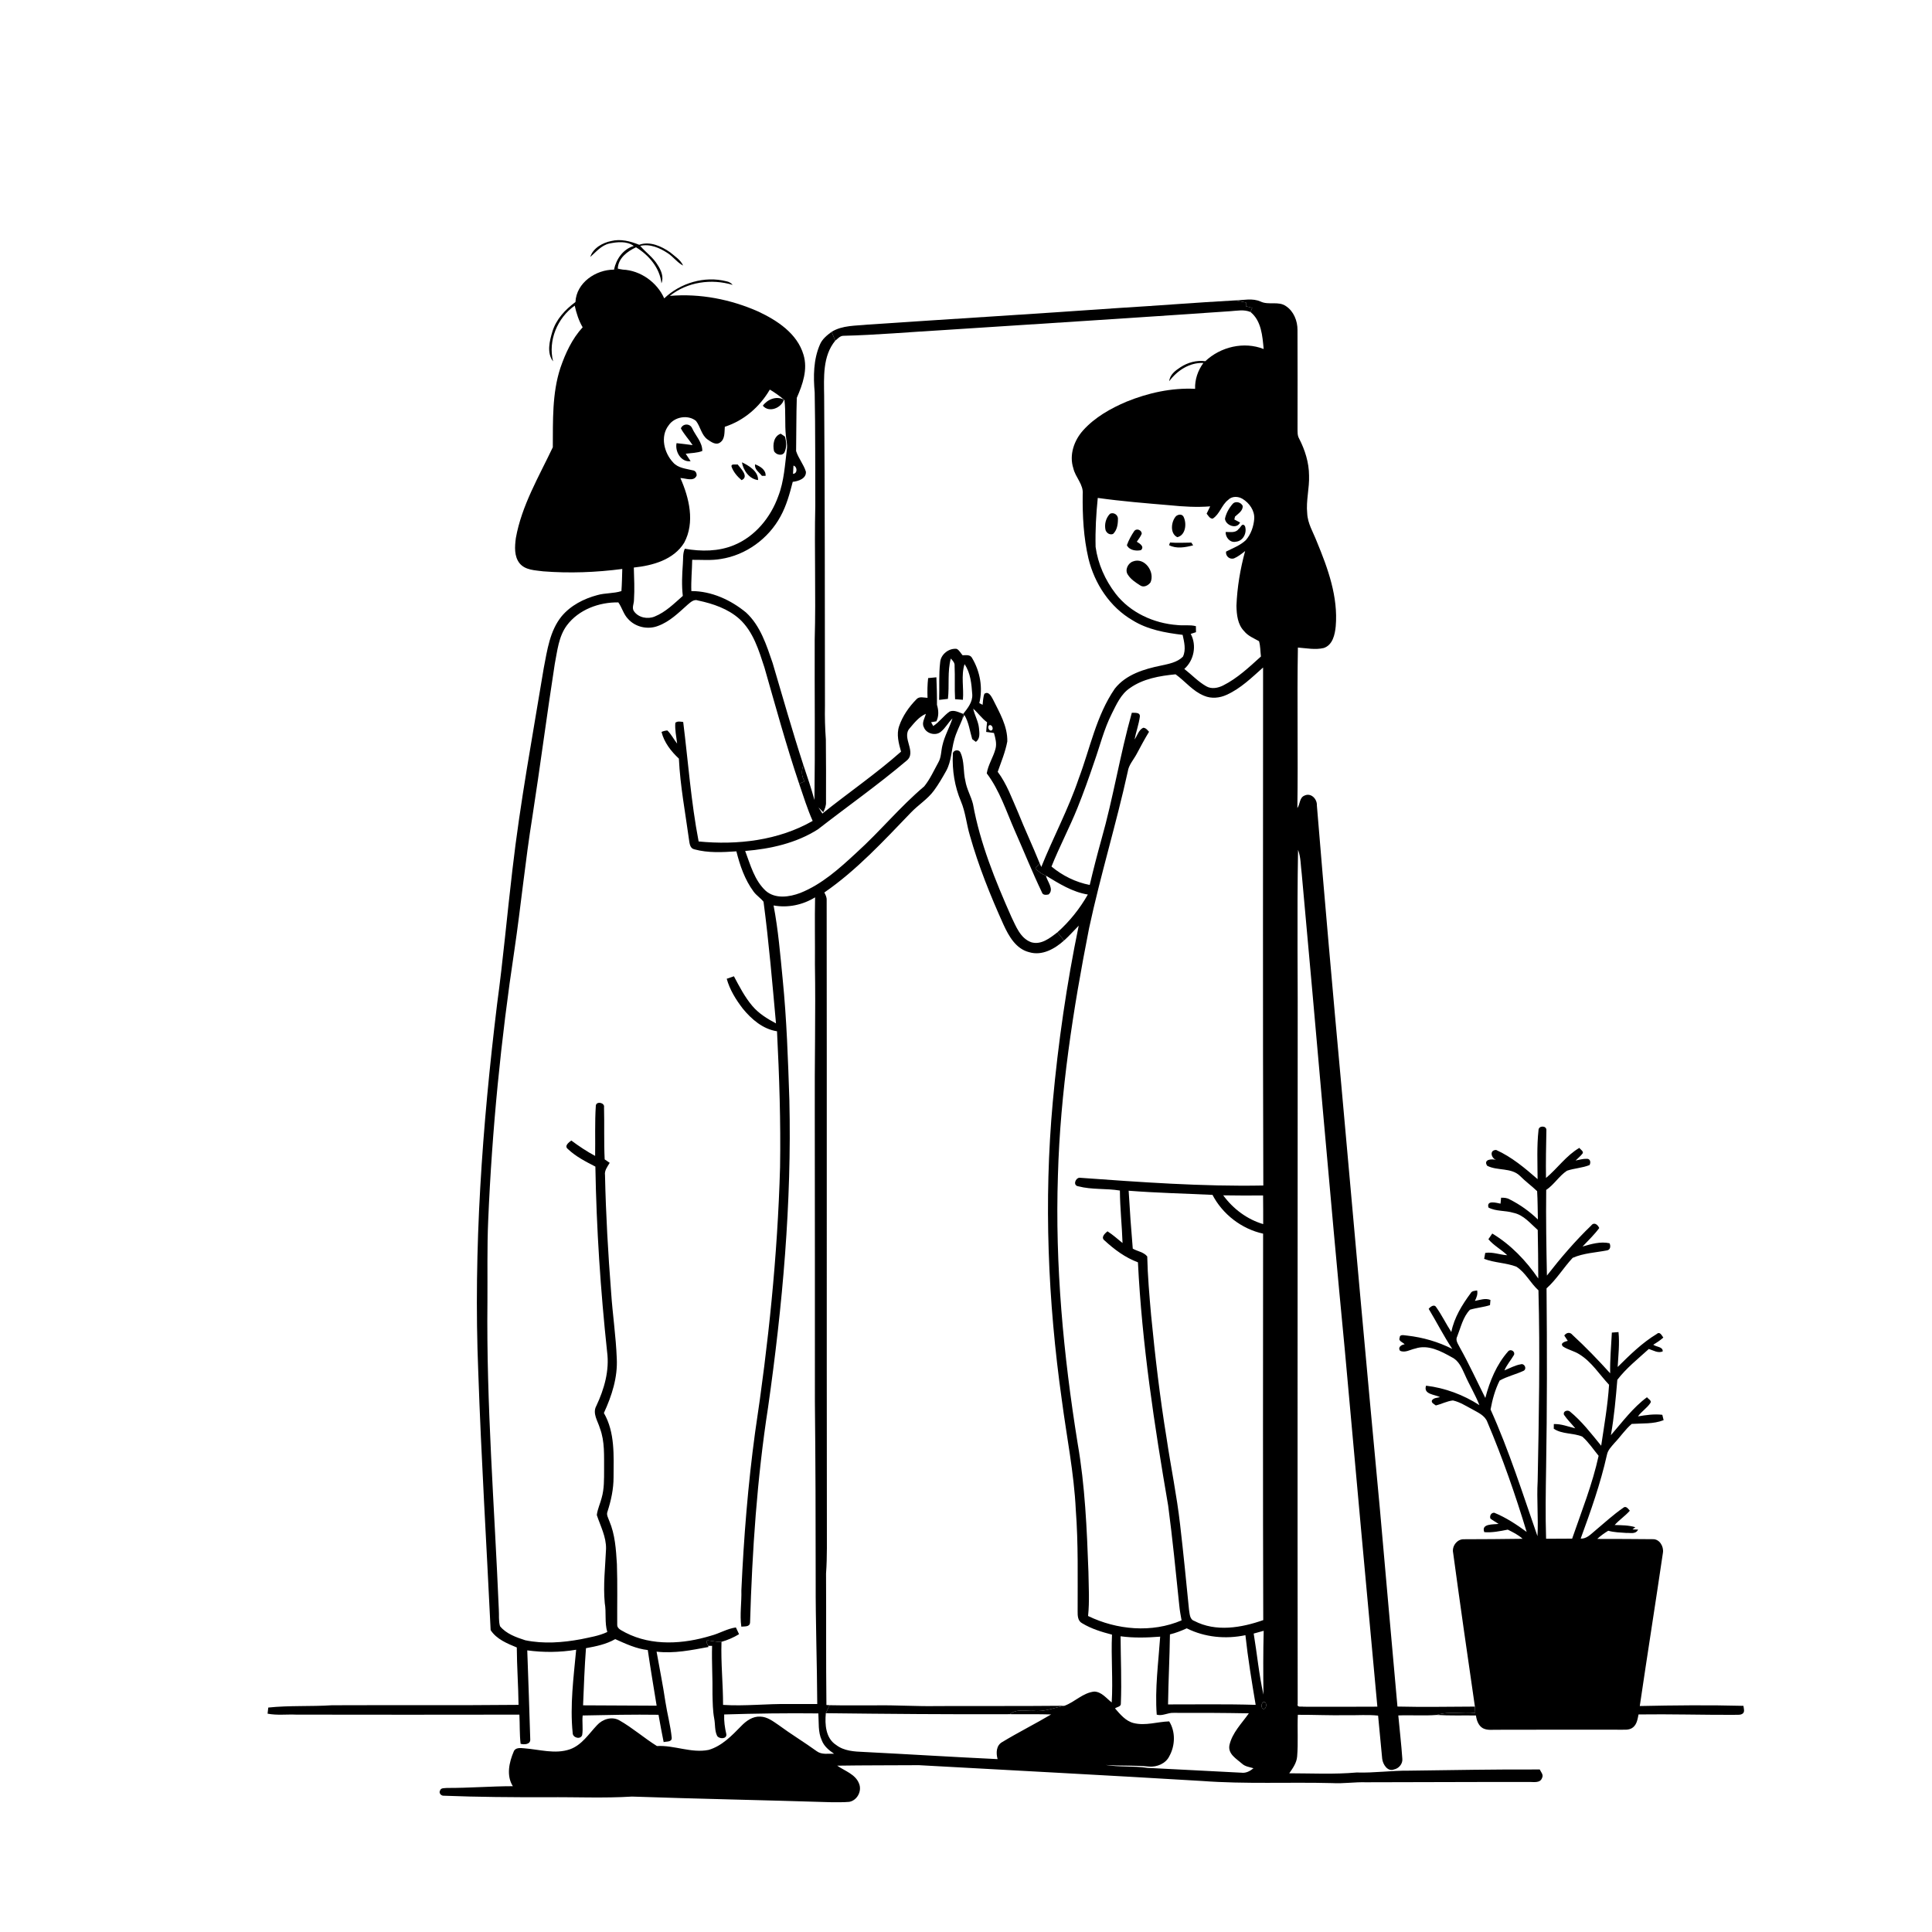 <svg xmlns="http://www.w3.org/2000/svg" viewBox="0 0 1024 1024" version="1.1">
<g id="Parent-Group"><g id="Group-rgba(0,0,0,0)" fill="rgba(0,0,0,0)">
<path fill="rgba(0,0,0,0)" opacity="1.00" d=" M 0.00 0.00 L 1024.00 0.00 L 1024.00 1024.00 L 0.00 1024.00 L 0.00 0.00 M 323.92 127.76 C 319.34 128.68 314.27 131.54 312.86 136.20 C 315.93 133.50 318.70 130.06 322.89 129.09 C 327.15 128.21 332.21 127.66 335.93 130.37 C 330.26 132.01 326.59 137.35 325.43 142.92 C 315.81 142.88 305.48 149.83 305.00 160.08 C 299.59 164.09 294.74 169.24 292.75 175.84 C 291.25 180.82 289.70 187.08 293.16 191.55 C 290.36 180.59 295.44 168.42 304.61 162.00 C 305.50 165.99 306.73 169.92 308.82 173.47 C 303.22 179.55 299.68 187.25 297.02 194.99 C 292.57 208.56 293.11 222.98 293.00 237.05 C 285.61 252.67 276.48 267.95 273.41 285.20 C 272.83 289.66 272.42 294.85 275.42 298.59 C 278.45 302.25 283.58 302.23 287.90 302.82 C 301.85 303.92 315.94 303.38 329.82 301.56 C 329.71 305.47 329.65 309.38 329.37 313.29 C 325.21 314.63 320.77 314.22 316.59 315.42 C 309.44 317.32 302.46 320.90 297.66 326.66 C 291.40 334.37 290.05 344.59 288.21 354.03 C 282.35 389.67 275.71 425.19 271.58 461.09 C 268.78 484.77 266.68 508.54 263.47 532.18 C 255.62 596.80 250.84 661.99 253.49 727.11 C 255.05 772.76 257.87 818.40 260.05 864.00 C 263.18 868.81 268.80 871.09 273.91 873.19 C 273.96 883.33 274.73 893.46 274.84 903.61 C 241.88 903.94 208.92 903.67 175.96 903.82 C 164.72 904.55 153.38 903.86 142.19 905.04 C 142.10 905.85 141.91 907.47 141.82 908.28 C 146.84 909.26 151.98 908.56 157.06 908.79 C 196.47 908.82 235.88 908.90 275.29 908.79 C 275.56 913.94 275.33 919.11 275.93 924.25 C 277.79 924.77 281.07 924.63 281.05 922.08 C 280.54 906.29 280.07 890.51 279.46 874.73 C 288.04 875.89 296.83 875.83 305.38 874.39 C 304.02 889.07 302.02 903.84 303.54 918.59 C 303.57 921.08 307.73 922.19 308.57 919.60 C 309.13 916.20 308.44 912.67 308.83 909.24 C 322.23 908.96 335.63 908.67 349.03 908.87 C 349.87 913.70 350.78 918.53 351.75 923.35 C 353.30 922.91 356.12 923.45 356.03 921.07 C 355.40 914.64 353.66 908.38 352.68 902.01 C 351.38 893.10 349.55 884.28 348.00 875.41 C 357.30 876.52 366.45 874.59 375.54 872.93 L 375.29 872.35 C 375.82 872.35 376.89 872.35 377.42 872.35 C 377.17 880.91 377.76 889.47 377.63 898.03 C 377.75 902.34 377.75 906.68 378.56 910.94 C 379.14 913.94 378.71 917.22 380.09 920.04 C 381.18 921.82 385.32 921.82 384.97 919.15 C 384.17 915.72 383.67 912.22 383.83 908.70 C 400.46 908.18 417.10 907.95 433.74 908.14 C 434.07 912.90 433.49 917.94 435.55 922.39 C 436.73 925.55 439.37 927.71 442.10 929.53 C 439.03 929.37 435.57 930.15 432.92 928.20 C 426.27 923.39 419.24 919.15 412.63 914.28 C 409.70 912.29 406.66 909.92 402.96 909.84 C 398.97 909.61 395.49 912.09 392.86 914.84 C 387.88 919.93 382.65 925.41 375.62 927.48 C 366.38 929.35 357.38 924.89 348.19 925.44 C 341.37 921.18 335.27 915.80 328.28 911.82 C 324.29 909.57 319.33 911.18 316.41 914.41 C 312.04 919.03 308.39 924.90 302.11 927.15 C 294.21 929.89 285.88 927.23 277.85 926.64 C 275.95 926.46 273.16 926.11 272.30 928.31 C 269.85 934.04 268.26 941.10 271.82 946.72 C 260.17 946.73 248.56 947.70 236.91 947.65 C 235.66 947.84 233.69 947.44 233.24 949.03 C 232.47 950.26 233.71 951.76 235.00 951.76 C 253.33 952.49 271.69 952.59 290.03 952.58 C 305.01 952.41 320.03 953.16 334.98 952.22 C 369.98 953.43 405.00 954.10 440.00 955.20 C 443.37 955.17 446.75 955.34 450.12 955.02 C 454.29 954.26 456.91 949.40 455.36 945.45 C 453.50 940.38 447.80 938.69 443.74 935.84 C 458.17 935.61 472.60 935.68 487.04 935.58 C 537.04 938.36 587.05 940.94 637.04 943.95 C 660.01 945.67 683.06 944.49 706.06 945.08 C 712.04 945.43 717.97 944.46 723.95 944.64 C 752.64 944.62 781.33 944.43 810.02 944.49 C 812.49 944.34 816.36 945.39 817.36 942.26 C 818.20 940.64 816.72 939.21 816.09 937.86 C 792.94 937.75 769.81 938.19 746.66 938.49 C 737.43 938.40 728.27 939.76 719.03 939.46 C 707.15 940.52 695.23 939.89 683.33 939.88 C 685.22 937.19 687.23 934.38 687.51 931.00 C 688.13 923.64 687.54 916.24 687.88 908.88 C 696.60 908.84 705.31 909.27 714.03 909.08 C 719.48 909.21 724.98 908.72 730.42 909.31 C 731.20 916.92 731.81 924.55 732.59 932.16 C 732.91 935.08 735.42 939.19 738.84 937.85 C 741.46 937.33 743.61 934.77 743.25 932.04 C 742.74 924.42 741.81 916.83 741.13 909.22 C 747.92 908.94 754.74 909.49 761.50 908.96 C 768.41 909.40 775.35 909.14 782.28 909.23 C 782.64 911.81 783.56 914.64 785.98 916.01 C 788.47 917.30 791.38 916.71 794.07 916.81 C 815.38 916.74 836.70 916.77 858.02 916.78 C 860.53 916.67 863.44 917.28 865.56 915.52 C 867.60 913.85 867.97 911.10 868.46 908.69 C 885.29 908.45 902.13 908.96 918.97 908.91 C 920.40 908.75 922.04 909.17 923.37 908.43 C 925.01 907.57 924.21 905.52 924.05 904.13 C 905.74 903.65 887.42 903.84 869.12 904.23 C 873.10 877.10 877.42 850.02 881.40 822.89 C 881.88 819.63 879.56 815.62 875.93 815.80 C 866.14 815.72 856.35 815.65 846.56 815.66 C 848.34 814.01 850.32 812.59 852.40 811.33 C 855.55 812.21 858.84 812.26 862.09 812.50 C 864.23 812.36 867.00 813.31 868.22 810.69 C 867.48 810.68 866.00 810.65 865.25 810.63 C 865.63 810.34 866.39 809.76 866.76 809.46 C 863.21 808.36 859.48 808.41 855.81 808.29 C 858.26 805.52 861.41 803.50 863.84 800.70 C 862.89 799.64 861.77 797.85 860.24 799.24 C 854.98 802.89 850.27 807.25 845.37 811.35 C 843.13 813.19 840.96 815.65 837.79 815.50 C 843.12 800.92 848.33 786.24 851.71 771.06 C 852.20 768.54 854.12 766.69 855.71 764.81 C 858.85 761.53 861.39 757.65 864.85 754.70 C 870.48 754.33 876.40 754.84 881.75 752.71 C 881.52 751.75 881.29 750.80 881.06 749.87 C 876.74 749.37 872.40 749.98 868.15 750.72 C 870.04 748.08 872.92 746.34 874.71 743.65 C 875.67 742.34 873.49 741.46 872.95 740.55 C 865.46 746.07 859.88 753.71 853.81 760.67 C 855.52 750.96 856.40 741.11 857.22 731.32 C 861.95 725.14 868.18 720.21 873.92 714.98 C 876.25 715.72 878.85 717.37 881.28 716.26 C 881.40 713.69 877.83 713.98 876.27 712.72 C 878.14 711.60 879.96 710.39 881.60 708.95 C 880.78 707.88 879.82 705.53 878.14 707.02 C 870.36 711.71 863.82 718.17 857.40 724.53 C 857.74 718.37 858.47 712.18 857.84 706.03 C 856.65 706.11 855.48 706.20 854.32 706.30 C 853.95 713.48 853.28 720.67 853.42 727.87 C 847.05 720.82 840.46 713.97 833.46 707.54 C 832.12 705.86 830.28 706.26 829.09 707.84 C 829.69 708.78 830.31 709.72 830.95 710.67 C 829.65 711.01 826.62 711.81 828.39 713.65 C 831.07 715.45 834.37 716.04 837.09 717.80 C 843.62 721.81 847.69 728.48 852.84 733.96 C 852.14 744.81 850.26 755.52 848.66 766.27 C 843.43 759.89 838.39 753.26 831.97 748.03 C 830.67 747.16 828.32 747.99 828.92 749.83 C 830.67 752.42 832.94 754.61 834.92 757.03 C 831.15 756.16 827.49 754.62 823.56 754.79 C 823.51 755.60 823.50 756.43 823.53 757.27 C 828.05 760.26 833.80 759.40 838.63 761.42 C 841.99 764.36 844.47 768.17 847.30 771.61 C 844.02 786.66 838.28 800.99 833.27 815.51 C 828.67 815.59 824.06 815.52 819.46 815.57 C 819.06 803.04 819.27 790.51 819.47 777.98 C 820.01 746.27 819.98 714.56 819.70 682.85 C 825.02 678.11 828.71 671.87 833.55 666.68 C 839.31 664.16 845.78 663.89 851.90 662.71 C 853.64 662.30 853.75 660.30 853.08 658.95 C 848.29 657.89 843.36 659.37 838.78 660.69 C 841.79 657.48 845.01 654.44 847.63 650.88 C 846.88 649.12 844.92 647.50 843.38 649.54 C 834.87 657.74 827.16 666.75 819.90 676.07 C 819.59 660.94 819.34 645.80 819.52 630.68 C 823.72 627.87 826.34 623.29 830.52 620.51 C 834.42 619.18 838.66 619.06 842.50 617.50 C 843.27 616.11 842.91 614.05 840.96 614.19 C 838.96 614.14 837.04 614.74 835.11 615.09 C 836.27 613.96 837.52 612.92 838.55 611.68 C 839.87 610.41 837.66 609.32 837.09 608.40 C 830.17 612.42 825.49 619.28 819.41 624.35 C 819.27 615.87 819.46 607.40 819.62 598.94 C 819.68 596.48 815.43 596.50 815.44 599.02 C 814.49 607.62 814.92 616.33 814.96 624.97 C 808.21 619.09 801.21 613.20 792.99 609.50 C 789.25 609.56 790.37 613.83 793.01 614.85 C 790.69 614.02 786.03 614.53 788.23 617.87 C 793.68 620.69 800.99 618.70 805.64 623.27 C 808.49 626.15 811.79 628.55 814.71 631.34 C 815.02 636.33 814.97 641.34 815.11 646.34 C 810.68 642.06 805.61 638.43 800.10 635.68 C 798.74 634.86 797.13 634.79 795.61 634.81 C 795.53 635.60 795.38 637.17 795.31 637.96 C 793.13 637.54 787.77 635.93 788.92 640.01 C 792.86 642.14 797.82 641.49 802.10 642.81 C 807.54 643.90 811.08 648.43 815.03 651.91 C 815.21 660.48 815.28 669.05 815.31 677.62 C 808.87 668.20 800.76 659.70 790.93 653.80 C 790.23 654.79 789.55 655.80 788.88 656.81 C 791.73 660.19 795.72 662.25 798.87 665.30 C 794.95 665.09 791.16 663.44 787.21 664.07 C 787.07 664.86 786.78 666.43 786.63 667.22 C 792.13 669.35 798.19 669.27 803.68 671.35 C 808.60 674.48 811.14 680.05 815.41 683.90 C 816.30 717.60 815.65 751.34 814.99 785.04 C 814.43 794.76 815.42 804.49 814.89 814.20 C 807.05 791.67 799.84 768.84 790.03 747.06 C 790.98 741.80 792.44 736.52 794.84 731.73 C 798.85 729.47 803.42 728.48 807.58 726.53 C 809.43 725.45 807.99 722.48 806.02 723.11 C 802.95 723.62 800.21 725.19 797.37 726.34 C 798.65 723.34 800.85 720.89 802.47 718.09 C 803.13 716.12 800.54 714.82 799.36 716.24 C 793.19 723.20 789.58 732.04 787.25 740.94 C 782.79 732.05 778.65 723.00 773.80 714.32 C 772.91 712.46 771.20 710.42 772.36 708.31 C 774.28 703.49 775.40 698.01 779.11 694.18 C 782.59 693.13 786.25 692.86 789.73 691.75 C 789.79 691.06 789.91 689.69 789.97 689.00 C 787.26 687.89 784.43 689.02 781.73 689.50 C 782.60 687.77 783.35 685.93 782.91 683.97 C 781.66 684.20 780.13 684.12 779.47 685.44 C 774.91 691.61 770.74 698.38 769.23 706.00 C 766.43 701.68 764.18 697.00 761.20 692.81 C 760.11 691.05 758.10 692.63 757.23 693.71 C 761.47 700.75 765.18 708.12 769.74 714.96 C 762.27 711.18 754.20 708.85 745.89 707.90 C 744.61 707.88 741.84 706.87 741.86 709.05 C 741.01 710.81 743.60 711.42 744.50 712.52 C 742.84 712.68 740.68 714.07 742.08 715.95 C 744.76 717.17 747.46 715.29 750.09 714.77 C 756.92 712.46 763.75 716.15 769.57 719.42 C 773.18 721.17 774.77 725.04 776.35 728.48 C 778.74 734.00 781.93 739.14 784.12 744.76 C 775.64 739.27 765.86 735.63 755.84 734.44 C 754.28 739.11 760.41 739.03 763.24 740.51 C 761.75 740.91 759.95 740.81 758.96 742.21 C 758.47 743.63 760.17 744.18 761.01 744.91 C 764.07 744.19 766.93 742.61 770.06 742.27 C 773.74 743.06 776.94 745.18 780.23 746.90 C 783.28 748.66 787.02 750.13 788.34 753.73 C 796.38 772.71 803.18 792.22 809.16 811.95 C 803.79 808.01 798.17 804.30 791.99 801.78 C 790.31 801.72 789.42 803.42 789.95 804.89 C 791.32 805.91 792.84 806.75 794.29 807.70 C 791.53 808.08 784.89 807.45 786.71 812.07 C 790.91 812.41 795.05 811.54 799.15 810.74 C 801.90 812.12 804.72 813.47 807.00 815.59 C 796.66 815.76 786.31 815.79 775.97 815.83 C 772.29 815.65 769.40 819.57 770.20 823.06 C 773.88 850.24 777.78 877.40 781.73 904.53 C 768.05 904.57 754.36 904.86 740.68 904.51 C 737.50 869.65 734.50 834.77 731.38 799.90 C 724.32 724.75 717.55 649.58 710.86 574.40 C 706.35 525.25 702.02 476.08 697.97 426.89 C 698.16 423.51 694.89 420.05 691.47 421.65 C 688.67 422.72 689.15 426.18 687.63 428.29 C 688.05 399.93 687.42 371.57 687.91 343.22 C 692.44 343.55 697.10 344.53 701.60 343.46 C 706.35 341.90 707.53 336.37 707.96 331.99 C 709.31 316.38 703.82 301.26 697.94 287.07 C 696.05 282.15 693.07 277.48 692.85 272.07 C 692.15 265.36 694.08 258.74 693.82 252.03 C 693.79 245.15 691.66 238.46 688.53 232.39 C 687.59 230.76 687.76 228.84 687.72 227.04 C 687.76 209.67 687.76 192.31 687.70 174.94 C 687.74 170.13 685.72 164.99 681.61 162.27 C 677.62 159.42 672.38 161.89 668.11 159.81 C 663.83 157.93 659.13 159.10 654.66 159.22 C 634.16 160.33 613.65 162.01 593.13 163.23 C 548.76 166.36 504.37 169.05 459.99 172.04 C 453.52 172.72 446.52 172.34 440.77 175.88 C 438.31 177.70 435.80 179.70 434.58 182.61 C 431.11 190.56 431.05 199.48 431.80 207.98 C 432.19 227.98 432.03 247.99 432.12 268.00 C 431.57 291.66 432.49 315.33 431.81 338.99 C 431.71 367.33 432.07 395.68 431.67 424.02 C 429.97 417.75 427.85 411.60 425.79 405.44 C 419.97 387.55 414.85 369.45 409.51 351.41 C 406.25 341.90 403.04 331.68 395.45 324.67 C 387.35 317.97 377.07 313.26 366.43 313.28 C 366.22 307.75 366.80 302.24 366.88 296.72 C 371.90 296.67 376.96 297.15 381.94 296.29 C 395.31 294.29 407.32 285.50 413.71 273.66 C 416.84 267.96 418.57 261.64 420.17 255.38 C 423.11 255.09 427.46 253.64 427.14 249.99 C 425.96 246.13 423.18 242.94 421.95 239.07 C 422.11 229.67 422.01 220.25 422.32 210.86 C 425.43 203.75 428.24 195.78 425.86 187.99 C 422.53 176.76 411.99 169.87 401.94 165.14 C 387.31 158.65 371.03 155.46 355.03 156.83 C 364.30 149.38 377.08 147.61 388.34 151.00 C 387.48 149.97 386.31 149.33 385.01 149.09 C 373.44 146.12 360.61 149.96 352.05 158.14 C 348.26 149.62 339.47 143.32 330.10 142.90 C 329.43 142.77 328.10 142.51 327.44 142.38 C 327.65 136.81 332.50 133.22 337.10 131.07 C 343.90 135.21 349.73 142.01 350.58 150.17 C 351.93 146.77 350.41 143.23 348.53 140.39 C 346.16 136.42 342.29 133.78 339.33 130.33 C 344.52 129.11 349.64 131.37 353.89 134.17 C 356.86 136.07 358.90 139.14 362.07 140.76 C 360.70 137.68 357.66 135.85 355.19 133.73 C 350.55 130.48 344.45 127.71 338.78 129.74 C 334.10 127.86 328.95 126.48 323.92 127.76 Z" />
<path fill="rgba(0,0,0,0)" opacity="1.00" d=" M 499.87 174.96 C 550.58 171.67 601.31 168.46 652.01 164.95 C 655.60 164.73 659.36 163.89 662.81 165.39 C 668.59 170.10 669.12 178.12 669.77 184.99 C 659.30 180.85 646.92 183.81 638.84 191.44 C 634.22 190.84 629.52 192.11 625.66 194.65 C 622.97 196.40 620.03 198.59 619.72 202.04 C 623.96 196.35 630.49 192.07 637.82 192.37 C 634.91 196.36 633.25 201.12 633.43 206.09 C 620.98 205.48 608.58 208.22 597.09 212.89 C 588.61 216.49 580.31 221.17 574.08 228.09 C 569.27 233.44 566.59 241.14 568.89 248.20 C 569.98 253.05 574.42 256.81 573.85 262.04 C 573.71 273.42 574.31 284.89 576.90 296.01 C 580.14 309.38 588.28 321.80 600.31 328.78 C 608.27 333.73 617.66 335.40 626.82 336.49 C 627.63 340.23 628.72 344.43 626.97 348.05 C 623.96 351.08 619.47 351.87 615.45 352.75 C 606.47 354.57 596.77 357.49 590.88 364.99 C 581.01 379.31 577.78 396.70 571.72 412.72 C 566.28 428.80 558.23 443.80 551.90 459.52 C 551.69 459.04 551.27 458.09 551.06 457.61 C 547.39 448.48 543.18 439.58 539.53 430.44 C 536.31 423.16 533.64 415.50 528.81 409.08 C 530.66 403.78 532.86 398.53 533.89 392.99 C 534.08 384.88 529.75 377.68 526.27 370.65 C 525.37 369.02 523.95 366.15 521.75 367.73 C 521.03 369.58 521.06 371.61 520.80 373.56 C 520.36 373.34 519.49 372.89 519.05 372.67 C 521.04 364.59 519.47 355.90 515.24 348.79 C 514.26 346.82 511.98 347.29 510.20 347.31 C 509.14 346.18 508.47 344.55 507.02 343.90 C 502.92 343.47 498.68 346.78 498.32 350.93 C 497.50 357.58 498.01 364.28 497.75 370.96 C 499.30 370.77 500.86 370.60 502.42 370.42 C 503.25 363.31 502.07 356.00 503.95 349.04 C 504.95 350.16 506.14 351.31 505.95 352.97 C 506.24 358.84 505.87 364.72 506.21 370.59 C 507.59 370.71 508.97 370.81 510.36 370.90 C 510.91 364.62 509.30 358.14 511.23 352.02 C 514.45 356.71 514.91 362.56 515.32 368.06 C 515.57 372.11 512.87 375.38 510.53 378.38 C 508.24 377.60 505.80 376.12 503.34 377.12 C 500.13 379.34 497.93 382.71 494.62 384.81 C 494.34 384.31 493.78 383.29 493.50 382.79 C 494.20 382.67 495.59 382.43 496.29 382.31 C 497.69 379.51 497.49 376.47 496.61 373.56 C 496.66 368.70 496.51 363.83 496.31 358.98 C 494.84 359.11 493.38 359.25 491.93 359.40 C 491.53 362.87 491.49 366.38 491.61 369.87 C 489.64 369.81 487.24 368.92 485.71 370.65 C 481.76 374.67 478.40 379.48 476.57 384.84 C 475.03 389.30 476.35 394.01 477.57 398.38 C 464.32 410.11 449.68 420.14 435.88 431.20 C 435.18 430.10 434.49 429.01 433.81 427.92 C 434.45 428.57 435.73 429.86 436.37 430.51 C 437.15 428.77 437.94 426.98 437.80 425.03 C 437.86 414.01 437.82 402.98 437.72 391.96 C 437.28 385.98 437.12 379.99 437.24 373.99 C 437.21 319.32 437.18 264.65 436.82 209.99 C 436.70 200.03 435.95 188.74 442.71 180.56 C 443.99 179.57 445.16 178.04 446.92 177.98 C 464.59 177.56 482.22 175.97 499.87 174.96 Z" />
<path fill="rgba(0,0,0,0)" opacity="1.00" d=" M 384.17 226.19 C 394.33 222.94 402.69 215.64 408.02 206.49 C 410.76 208.12 413.39 209.97 415.78 212.09 C 416.54 218.34 415.88 224.68 416.53 230.94 C 416.73 233.23 417.40 235.51 417.10 237.83 C 416.01 246.29 415.62 254.97 412.49 263.02 C 408.47 274.23 400.26 284.33 389.07 288.92 C 380.82 292.36 371.64 292.36 362.96 290.84 C 361.78 293.40 362.16 296.26 361.92 298.98 C 361.52 304.59 361.25 310.23 361.90 315.84 C 357.28 319.91 352.77 324.45 346.95 326.79 C 343.23 328.32 338.36 327.37 336.01 323.97 C 334.75 322.16 336.04 319.98 336.02 318.02 C 336.39 312.29 336.11 306.54 335.94 300.81 C 345.91 299.77 357.09 296.71 362.66 287.61 C 368.42 276.86 365.30 263.92 360.62 253.37 C 363.36 253.42 367.74 255.48 369.22 252.09 C 369.33 250.65 368.58 249.40 367.09 249.26 C 363.53 248.39 359.39 248.09 356.81 245.16 C 352.00 240.09 349.80 231.33 354.40 225.44 C 357.43 220.90 364.64 219.62 368.89 223.09 C 371.27 226.14 371.72 230.56 375.03 232.94 C 376.85 234.18 379.35 236.09 381.56 234.60 C 384.37 232.80 383.91 229.07 384.17 226.19 M 404.32 215.02 C 407.57 218.95 414.14 216.25 415.49 211.84 C 411.54 209.73 406.82 211.60 404.32 215.02 M 360.88 227.06 C 362.59 230.26 365.14 232.89 367.11 235.92 C 364.27 235.58 361.44 235.15 358.59 234.88 C 357.67 239.28 360.93 245.10 366.04 244.44 C 365.18 243.12 364.31 241.80 363.45 240.49 C 366.38 240.08 369.43 240.13 372.23 239.04 C 372.31 234.45 368.68 230.97 366.86 226.99 C 365.72 224.36 361.95 224.36 360.88 227.06 M 410.24 239.05 C 411.15 241.07 414.73 241.97 415.84 239.64 C 417.04 237.00 416.83 234.06 416.00 231.36 C 415.45 230.99 414.35 230.24 413.79 229.87 C 410.10 231.17 409.46 235.69 410.24 239.05 M 387.75 247.41 C 388.75 250.20 390.80 252.58 393.05 254.49 C 397.18 252.70 392.58 248.30 390.96 246.15 C 389.91 246.44 387.31 245.54 387.75 247.41 M 393.24 245.04 C 393.96 249.34 397.16 253.93 401.79 254.44 C 401.92 249.80 396.97 246.81 393.24 245.04 M 400.21 246.10 C 399.74 248.78 402.41 250.35 403.84 252.21 C 404.33 252.21 405.30 252.21 405.78 252.21 C 406.05 248.99 402.82 247.11 400.21 246.10 Z" />
<path fill="rgba(0,0,0,0)" opacity="1.00" d=" M 650.91 264.99 C 652.90 262.90 656.20 262.98 658.55 264.39 C 662.17 266.59 665.06 270.61 664.77 275.00 C 664.45 279.05 663.03 283.17 660.34 286.27 C 657.37 289.09 653.43 290.53 649.84 292.35 C 649.49 294.72 651.66 296.65 654.00 295.98 C 656.20 295.05 658.08 293.53 659.95 292.06 C 657.36 301.51 655.73 311.27 655.34 321.06 C 655.45 325.76 655.94 330.97 659.41 334.51 C 661.44 337.08 664.55 338.27 667.31 339.84 C 668.08 342.46 667.98 345.26 668.32 347.96 C 662.08 353.59 655.88 359.49 648.30 363.30 C 645.53 364.69 642.11 365.38 639.29 363.71 C 634.99 361.26 631.59 357.57 627.70 354.55 C 632.85 350.03 634.39 342.03 631.11 335.98 C 632.03 335.68 632.96 335.37 633.90 335.07 C 633.89 334.27 633.87 332.68 633.85 331.88 C 630.66 331.04 627.34 331.67 624.10 331.30 C 611.54 330.41 599.03 324.71 591.26 314.62 C 585.75 307.43 581.92 298.84 580.69 289.86 C 580.48 281.20 580.96 272.53 581.84 263.91 C 594.48 265.69 607.22 266.71 619.94 267.79 C 627.06 268.51 634.26 268.96 641.43 268.38 C 640.81 269.68 640.18 270.97 639.54 272.25 C 640.40 273.27 641.19 274.95 642.77 274.88 C 646.50 272.53 647.45 267.66 650.91 264.99 M 653.24 267.19 C 651.34 269.39 649.86 272.07 649.26 274.93 C 649.56 278.49 655.55 280.72 657.26 276.93 C 656.50 276.53 654.99 275.74 654.23 275.35 C 654.32 274.96 654.49 274.19 654.58 273.81 C 656.24 272.27 658.77 270.77 658.68 268.20 C 657.83 266.16 654.71 265.34 653.24 267.19 M 588.28 272.35 C 586.09 274.61 585.25 277.98 585.98 281.02 C 586.60 282.61 588.21 283.65 589.93 283.02 C 592.07 281.02 592.54 277.92 592.53 275.13 C 592.71 272.93 590.21 271.27 588.28 272.35 M 623.33 273.56 C 620.71 276.37 619.96 282.81 624.01 284.72 C 628.49 283.67 629.11 277.35 627.26 273.80 C 626.37 272.31 624.49 272.62 623.33 273.56 M 656.46 280.40 C 654.88 282.63 651.93 281.87 649.62 281.96 C 649.46 284.80 652.01 287.84 655.03 287.12 C 658.92 286.78 661.04 282.43 659.88 278.90 C 658.38 276.69 657.56 279.71 656.46 280.40 M 601.24 281.36 C 599.64 283.72 598.24 286.26 597.27 288.96 C 598.54 291.65 602.09 292.17 604.72 291.59 C 606.77 289.68 604.05 288.05 602.53 287.14 C 603.45 285.75 604.53 284.44 605.15 282.88 C 605.13 280.96 602.51 279.89 601.24 281.36 M 620.14 287.54 C 620.01 287.90 619.76 288.60 619.63 288.95 C 623.50 291.01 628.32 290.11 632.39 289.04 C 632.15 288.68 631.67 287.95 631.43 287.59 C 627.66 287.61 623.90 287.84 620.14 287.54 M 600.46 297.59 C 597.82 298.51 596.09 302.09 597.76 304.56 C 599.34 307.07 601.94 308.77 604.41 310.33 C 606.24 311.57 608.65 310.27 609.79 308.68 C 612.28 303.15 606.64 295.14 600.46 297.59 Z" />
<path fill="rgba(0,0,0,0)" opacity="1.00" d=" M 364.48 320.48 C 366.04 319.19 367.81 317.41 370.04 318.29 C 377.91 319.95 385.91 322.66 391.99 328.13 C 399.27 334.83 402.18 344.65 405.16 353.76 C 411.07 374.36 416.71 395.06 423.56 415.38 C 425.83 421.99 427.88 428.70 430.73 435.10 C 412.60 445.49 390.81 448.00 370.29 445.99 C 366.26 425.07 364.75 403.78 362.11 382.67 C 360.69 382.50 359.16 382.09 357.94 383.09 C 357.61 386.78 358.50 390.45 358.89 394.12 C 357.09 391.85 355.80 389.17 353.71 387.16 C 352.64 387.23 351.61 387.49 350.62 387.94 C 352.00 393.51 355.69 398.23 359.82 402.08 C 360.51 416.54 363.25 430.80 365.20 445.13 C 365.50 447.07 365.67 449.70 368.06 450.17 C 375.28 452.15 382.90 451.72 390.30 451.23 C 392.18 458.74 394.76 466.26 399.41 472.55 C 400.89 474.60 403.13 475.96 404.69 477.94 C 407.52 499.36 409.34 520.91 411.29 542.42 C 406.70 539.99 402.16 537.20 398.77 533.19 C 394.74 528.46 391.90 522.89 388.99 517.45 C 387.71 517.88 386.44 518.32 385.18 518.77 C 386.78 524.57 390.00 529.76 393.63 534.51 C 398.27 540.21 404.32 545.45 411.83 546.60 C 413.05 570.59 413.84 594.61 413.45 618.63 C 412.13 665.71 407.24 712.63 400.22 759.18 C 396.44 786.96 394.21 814.94 392.94 842.94 C 393.13 849.34 392.01 855.77 392.92 862.16 C 394.72 861.94 397.41 862.43 397.55 859.92 C 398.68 821.82 401.25 783.65 407.09 745.94 C 414.77 692.01 419.68 637.51 418.38 582.99 C 417.67 561.69 416.97 540.37 414.85 519.14 C 413.56 506.03 412.49 492.86 410.01 479.91 C 417.63 481.29 425.45 479.64 432.01 475.61 C 431.77 487.42 432.02 499.24 431.93 511.06 C 432.35 537.37 431.70 563.68 431.85 589.99 C 431.93 641.00 431.91 692.02 431.91 743.03 C 432.24 774.70 432.33 806.36 432.33 838.03 C 432.25 859.75 433.05 881.46 433.16 903.18 C 428.12 903.20 423.07 903.19 418.03 903.18 C 406.42 902.97 394.85 904.39 383.24 903.63 C 383.25 892.48 382.03 881.35 382.41 870.20 C 385.68 869.27 388.81 867.92 391.71 866.15 C 391.17 864.94 390.61 863.75 390.04 862.58 C 385.40 863.22 381.36 865.77 376.87 866.94 C 362.23 871.41 345.62 872.55 331.62 865.37 C 329.93 864.28 327.05 863.53 327.14 861.08 C 327.07 850.38 327.33 839.67 326.97 828.97 C 326.49 821.25 326.01 813.30 322.92 806.10 C 322.37 804.52 321.28 802.86 321.99 801.15 C 323.89 795.28 325.21 789.18 325.20 782.98 C 325.25 771.52 326.03 759.23 320.07 748.92 C 324.24 739.88 327.44 730.05 326.90 719.99 C 326.46 708.27 324.69 696.66 323.91 684.98 C 322.30 664.33 321.11 643.64 320.67 622.93 C 320.27 620.37 321.96 618.36 323.15 616.32 C 322.49 615.86 321.16 614.95 320.49 614.50 C 320.04 605.31 320.39 596.11 320.15 586.92 C 320.66 584.36 315.99 583.49 315.80 586.05 C 315.21 594.89 315.58 603.79 315.43 612.66 C 311.00 610.29 306.83 607.49 302.80 604.50 C 301.49 605.49 298.91 607.37 300.97 608.99 C 305.16 613.00 310.44 615.67 315.56 618.32 C 316.12 651.12 318.29 683.88 321.78 716.50 C 323.10 726.39 320.25 736.26 316.07 745.14 C 313.86 749.13 316.88 753.21 317.98 757.05 C 320.63 764.07 320.11 771.66 320.18 779.02 C 320.15 783.99 320.29 789.08 318.89 793.92 C 318.12 796.96 316.71 799.85 316.32 802.99 C 318.25 808.88 321.38 814.58 321.21 820.97 C 320.81 830.51 319.64 840.08 320.53 849.63 C 321.44 854.71 320.38 859.98 321.88 864.99 C 317.46 867.09 312.58 867.81 307.85 868.83 C 298.17 870.62 288.11 871.37 278.42 869.38 C 273.58 867.81 268.34 865.98 265.02 861.93 C 264.17 859.06 264.60 855.97 264.38 853.02 C 262.10 798.70 257.74 744.43 258.35 690.03 C 258.45 675.66 258.13 661.28 258.75 646.92 C 260.78 598.90 265.49 551.00 272.66 503.47 C 276.12 480.01 278.39 456.39 282.16 432.97 C 286.35 406.01 289.83 378.94 294.03 351.97 C 295.40 344.97 296.07 337.39 300.44 331.47 C 306.71 323.10 317.52 319.12 327.72 319.28 C 329.72 322.05 330.47 325.59 332.91 328.07 C 336.77 332.39 343.31 333.84 348.68 331.78 C 354.90 329.56 359.66 324.78 364.48 320.48 Z" />
<path fill="rgba(0,0,0,0)" opacity="1.00" d=" M 650.25 368.22 C 657.63 364.87 663.48 359.11 669.46 353.79 C 669.48 445.31 669.26 536.82 669.58 628.34 C 637.02 628.96 604.48 626.55 572.05 624.22 C 569.79 624.59 568.65 628.41 571.55 628.77 C 578.72 630.65 586.28 629.80 593.57 631.01 C 593.62 640.31 594.67 649.56 594.97 658.83 C 592.34 656.72 589.84 654.42 586.98 652.62 C 585.60 653.77 583.28 655.86 585.46 657.50 C 590.64 662.28 596.46 666.59 603.13 669.06 C 605.27 712.38 611.83 755.35 619.16 798.06 C 621.48 815.67 623.23 833.34 625.05 851.01 C 625.30 853.63 625.78 856.23 626.26 858.83 C 610.49 865.58 591.95 863.91 576.70 856.51 C 577.52 848.73 577.00 840.88 576.89 833.08 C 576.07 810.34 575.09 787.51 571.18 765.05 C 563.62 718.14 559.16 670.58 560.72 623.03 C 561.95 578.89 568.73 535.12 577.26 491.86 C 583.23 464.01 591.63 436.76 597.74 408.95 C 598.25 405.35 600.85 402.67 602.48 399.57 C 604.59 395.64 606.67 391.68 609.01 387.87 C 608.15 386.93 607.32 385.75 605.91 385.73 C 603.48 386.92 602.83 389.87 601.35 391.94 C 602.11 387.87 603.60 383.96 604.14 379.85 C 604.40 377.38 601.41 377.89 599.89 377.78 C 593.65 399.94 590.07 422.76 583.78 444.91 C 581.55 452.91 579.48 460.95 577.58 469.04 C 570.13 467.61 563.12 464.12 557.31 459.29 C 561.53 448.73 566.88 438.66 571.12 428.11 C 574.32 420.16 577.19 412.08 579.93 403.97 C 582.98 395.38 585.14 386.44 589.27 378.27 C 591.75 373.34 594.09 367.92 598.83 364.72 C 605.86 359.72 614.66 358.21 623.08 357.40 C 628.20 361.09 632.21 366.39 638.22 368.78 C 642.06 370.44 646.52 369.97 650.25 368.22 Z" />
<path fill="rgba(0,0,0,0)" opacity="1.00" d=" M 515.82 375.61 C 518.40 377.87 520.37 380.77 523.17 382.82 C 522.96 384.51 522.80 386.22 522.69 387.93 C 524.06 388.13 525.43 388.32 526.82 388.49 C 527.57 391.20 528.39 394.06 527.64 396.87 C 526.47 401.35 523.73 405.30 523.00 409.90 C 529.83 418.94 533.29 429.86 537.79 440.12 C 542.64 451.06 547.09 462.18 552.24 472.97 C 552.71 474.55 554.49 474.36 555.78 474.08 C 558.90 471.31 555.06 467.31 554.37 464.12 C 561.33 468.31 568.41 472.82 576.58 474.12 C 572.33 481.58 566.88 488.43 560.46 494.13 C 556.54 497.17 551.76 501.03 546.49 499.38 C 540.76 497.24 538.51 491.00 536.04 485.95 C 527.52 466.71 519.48 447.00 515.71 426.20 C 514.67 421.99 512.34 418.20 511.66 413.88 C 510.45 408.95 511.24 403.55 509.07 398.89 C 508.16 396.80 504.72 397.60 505.02 399.95 C 504.64 408.37 506.00 416.93 509.31 424.71 C 511.77 430.52 512.26 436.88 514.07 442.88 C 518.65 459.09 524.95 474.75 531.88 490.08 C 534.67 496.16 538.47 502.95 545.49 504.68 C 552.31 506.74 559.03 502.91 563.97 498.49 C 566.73 496.04 569.14 493.24 571.74 490.63 C 565.37 521.45 560.86 552.64 558.00 583.98 C 553.20 636.57 555.41 689.66 562.77 741.91 C 565.31 761.34 569.25 780.61 570.19 800.22 C 571.55 818.12 571.14 836.07 571.17 854.00 C 571.14 856.29 571.21 859.15 573.57 860.36 C 578.41 863.30 583.92 864.98 589.38 866.39 C 588.84 878.37 589.96 890.37 589.23 902.34 C 586.38 900.14 583.91 896.70 579.99 896.57 C 573.97 897.19 569.68 902.10 564.21 904.09 C 541.80 904.30 519.39 904.18 496.98 904.25 C 485.98 904.48 474.99 903.69 463.99 903.87 C 455.91 903.82 447.82 903.98 439.74 903.79 C 439.31 903.76 438.45 903.70 438.02 903.68 C 437.75 880.45 437.95 857.22 437.82 833.99 C 438.48 825.02 438.21 816.02 438.26 807.03 C 438.12 697.02 438.29 587.00 438.15 476.99 C 438.22 475.55 437.54 474.27 436.92 473.04 C 454.10 461.18 468.31 445.73 482.72 430.77 C 486.62 426.64 491.63 423.64 495.01 419.02 C 497.47 415.69 499.54 412.08 501.56 408.47 C 504.31 403.39 504.24 397.46 505.79 392.01 C 506.79 388.23 508.66 384.76 510.09 381.14 C 510.35 380.58 510.86 379.48 511.11 378.93 C 513.51 382.82 513.99 387.46 515.30 391.76 C 515.78 392.12 516.73 392.84 517.21 393.20 C 519.64 391.53 519.09 388.43 518.88 385.91 C 518.53 382.29 516.56 379.12 515.82 375.61 Z" />
<path fill="rgba(0,0,0,0)" opacity="1.00" d=" M 688.00 450.43 C 689.51 454.43 689.37 458.77 689.93 462.96 C 697.67 547.25 704.70 631.60 712.81 715.85 C 718.47 778.77 724.20 841.67 730.03 904.57 C 717.00 904.64 703.97 904.64 690.94 904.60 C 689.86 904.34 687.25 905.17 687.80 903.09 C 687.66 787.40 687.78 671.70 687.80 556.01 C 687.95 520.82 687.37 485.61 688.00 450.43 Z" />
<path fill="rgba(0,0,0,0)" opacity="1.00" d=" M 598.21 631.11 C 613.00 632.27 627.83 632.59 642.65 633.31 C 647.99 643.60 658.13 651.40 669.47 653.86 C 669.45 722.13 669.32 790.41 669.55 858.69 C 657.94 862.77 644.41 865.10 633.01 859.13 C 630.46 858.29 630.59 855.23 630.19 853.08 C 628.70 838.07 627.23 823.07 625.48 808.09 C 623.74 792.67 620.55 777.47 618.29 762.12 C 614.76 740.55 612.23 718.82 610.11 697.07 C 609.20 686.71 608.29 676.34 608.06 665.95 C 606.19 663.59 602.89 663.25 600.39 661.81 C 599.52 651.59 598.79 641.35 598.21 631.11 Z" />
<path fill="rgba(0,0,0,0)" opacity="1.00" d=" M 620.09 866.26 C 623.17 865.52 626.12 864.36 629.00 863.05 C 638.59 867.83 649.65 868.88 660.10 866.68 C 661.44 879.05 663.46 891.34 665.53 903.61 C 650.05 903.13 634.57 903.41 619.09 903.38 C 619.25 891.00 619.93 878.64 620.09 866.26 Z" />
<path fill="rgba(0,0,0,0)" opacity="1.00" d=" M 310.58 873.57 C 315.91 872.60 321.33 871.50 326.08 868.77 C 331.64 871.24 337.20 873.89 343.34 874.56 C 344.77 884.41 346.44 894.22 348.03 904.05 C 335.03 903.95 322.03 903.89 309.04 903.86 C 309.45 893.76 309.82 883.65 310.58 873.57 Z" />
<path fill="rgba(0,0,0,0)" opacity="1.00" d=" M 437.71 908.03 C 470.23 908.41 502.76 908.69 535.27 908.56 C 542.55 908.64 549.83 908.48 557.11 908.69 C 548.62 913.72 539.77 918.14 531.33 923.25 C 527.95 925.05 527.85 929.10 528.75 932.37 C 505.14 931.26 481.54 929.77 457.93 928.58 C 452.84 928.37 447.37 928.11 443.17 924.86 C 437.62 921.31 437.13 913.96 437.71 908.03 Z" />
</g>
<g id="Group-000000" fill="#000000">
<path fill="#000000" opacity="1.00" d=" M 323.92 127.76 C 328.95 126.48 334.10 127.86 338.78 129.74 C 344.45 127.71 350.55 130.48 355.19 133.73 C 357.66 135.85 360.70 137.68 362.07 140.76 C 358.90 139.14 356.86 136.07 353.89 134.17 C 349.64 131.37 344.52 129.11 339.33 130.33 C 342.29 133.78 346.16 136.42 348.53 140.39 C 350.41 143.23 351.93 146.77 350.58 150.17 C 349.73 142.01 343.90 135.21 337.10 131.07 C 332.50 133.22 327.65 136.81 327.44 142.38 C 328.10 142.51 329.43 142.77 330.10 142.90 C 328.54 142.88 326.98 142.90 325.43 142.92 C 326.59 137.35 330.26 132.01 335.93 130.37 C 332.21 127.66 327.15 128.21 322.89 129.09 C 318.70 130.06 315.93 133.50 312.86 136.20 C 314.27 131.54 319.34 128.68 323.92 127.76 Z" />
</g>
<g id="Group-000000" fill="#000000">
<path fill="#000000" opacity="1.00" d=" M 305.00 160.08 C 305.48 149.83 315.81 142.88 325.43 142.92 C 326.98 142.90 328.54 142.88 330.10 142.90 C 339.47 143.32 348.26 149.62 352.05 158.14 C 360.61 149.96 373.44 146.12 385.01 149.09 C 386.31 149.33 387.48 149.97 388.34 151.00 C 377.08 147.61 364.30 149.38 355.03 156.83 C 371.03 155.46 387.31 158.65 401.94 165.14 C 411.99 169.87 422.53 176.76 425.86 187.99 C 428.24 195.78 425.43 203.75 422.32 210.86 C 422.01 220.25 422.11 229.67 421.95 239.07 C 423.18 242.94 425.96 246.13 427.14 249.99 C 427.46 253.64 423.11 255.09 420.17 255.38 C 418.57 261.64 416.84 267.96 413.71 273.66 C 407.32 285.50 395.31 294.29 381.94 296.29 C 376.96 297.15 371.90 296.67 366.88 296.72 C 366.80 302.24 366.22 307.75 366.43 313.28 C 377.07 313.26 387.35 317.97 395.45 324.67 C 403.04 331.68 406.25 341.90 409.51 351.41 C 414.85 369.45 419.97 387.55 425.79 405.44 C 424.78 408.35 424.65 411.49 426.54 414.09 C 425.54 414.51 424.55 414.94 423.56 415.38 C 416.71 395.06 411.07 374.36 405.16 353.76 C 402.18 344.65 399.27 334.83 391.99 328.13 C 385.91 322.66 377.91 319.95 370.04 318.29 C 367.81 317.41 366.04 319.19 364.48 320.48 C 359.66 324.78 354.90 329.56 348.68 331.78 C 343.31 333.84 336.77 332.39 332.91 328.07 C 330.47 325.59 329.72 322.05 327.72 319.28 C 317.52 319.12 306.71 323.10 300.44 331.47 C 296.07 337.39 295.40 344.97 294.03 351.97 C 289.83 378.94 286.35 406.01 282.16 432.97 C 278.39 456.39 276.12 480.01 272.66 503.47 C 265.49 551.00 260.78 598.90 258.75 646.92 C 258.13 661.28 258.45 675.66 258.35 690.03 C 257.74 744.43 262.10 798.70 264.38 853.02 C 264.60 855.97 264.17 859.06 265.02 861.93 C 268.34 865.98 273.58 867.81 278.42 869.38 C 288.11 871.37 298.17 870.62 307.85 868.83 C 312.58 867.81 317.46 867.09 321.88 864.99 C 320.38 859.98 321.44 854.71 320.53 849.63 C 319.64 840.08 320.81 830.51 321.21 820.97 C 321.38 814.58 318.25 808.88 316.32 802.99 C 316.71 799.85 318.12 796.96 318.89 793.92 C 320.29 789.08 320.15 783.99 320.18 779.02 C 320.11 771.66 320.63 764.07 317.98 757.05 C 316.88 753.21 313.86 749.13 316.07 745.14 C 320.25 736.26 323.10 726.39 321.78 716.50 C 318.29 683.88 316.12 651.12 315.56 618.32 C 310.44 615.67 305.16 613.00 300.97 608.99 C 298.91 607.37 301.49 605.49 302.80 604.50 C 306.83 607.49 311.00 610.29 315.43 612.66 C 315.58 603.79 315.21 594.89 315.80 586.05 C 315.99 583.49 320.66 584.36 320.15 586.92 C 320.39 596.11 320.04 605.31 320.49 614.50 C 321.16 614.95 322.49 615.86 323.15 616.32 C 321.96 618.36 320.27 620.37 320.67 622.93 C 321.11 643.64 322.30 664.33 323.91 684.98 C 324.69 696.66 326.46 708.27 326.90 719.99 C 327.44 730.05 324.24 739.88 320.07 748.92 C 326.03 759.23 325.25 771.52 325.20 782.98 C 325.21 789.18 323.89 795.28 321.99 801.15 C 321.28 802.86 322.37 804.52 322.92 806.10 C 326.01 813.30 326.49 821.25 326.97 828.97 C 327.33 839.67 327.07 850.38 327.14 861.08 C 327.05 863.53 329.93 864.28 331.62 865.37 C 345.62 872.55 362.23 871.41 376.87 866.94 C 381.36 865.77 385.40 863.22 390.04 862.58 C 390.61 863.75 391.17 864.94 391.71 866.15 C 388.81 867.92 385.68 869.27 382.41 870.20 C 379.93 870.36 377.54 869.70 375.11 869.45 C 373.57 869.97 375.14 871.38 375.29 872.35 L 375.54 872.93 C 366.45 874.59 357.30 876.52 348.00 875.41 C 349.55 884.28 351.38 893.10 352.68 902.01 C 353.66 908.38 355.40 914.64 356.03 921.07 C 356.12 923.45 353.30 922.91 351.75 923.35 C 350.78 918.53 349.87 913.70 349.03 908.87 C 335.63 908.67 322.23 908.96 308.83 909.24 C 308.44 912.67 309.13 916.20 308.57 919.60 C 307.73 922.19 303.57 921.08 303.54 918.59 C 302.02 903.84 304.02 889.07 305.38 874.39 C 296.83 875.83 288.04 875.89 279.46 874.73 C 280.07 890.51 280.54 906.29 281.05 922.08 C 281.07 924.63 277.79 924.77 275.93 924.25 C 275.33 919.11 275.56 913.94 275.29 908.79 C 235.88 908.90 196.47 908.82 157.06 908.79 C 151.98 908.56 146.84 909.26 141.82 908.28 C 141.91 907.47 142.10 905.85 142.19 905.04 C 153.38 903.86 164.72 904.55 175.96 903.82 C 208.92 903.67 241.88 903.94 274.84 903.61 C 274.73 893.46 273.96 883.33 273.91 873.19 C 268.80 871.09 263.18 868.81 260.05 864.00 C 257.87 818.40 255.05 772.76 253.49 727.11 C 250.84 661.99 255.62 596.80 263.47 532.18 C 266.68 508.54 268.78 484.77 271.58 461.09 C 275.71 425.19 282.35 389.67 288.21 354.03 C 290.05 344.59 291.40 334.37 297.66 326.66 C 302.46 320.90 309.44 317.32 316.59 315.42 C 320.77 314.22 325.21 314.63 329.37 313.29 C 329.65 309.38 329.71 305.47 329.82 301.56 C 315.94 303.38 301.85 303.92 287.90 302.82 C 283.58 302.23 278.45 302.25 275.42 298.59 C 272.42 294.85 272.83 289.66 273.41 285.20 C 276.48 267.95 285.61 252.67 293.00 237.05 C 293.11 222.98 292.57 208.56 297.02 194.99 C 299.68 187.25 303.22 179.55 308.82 173.47 C 306.73 169.92 305.50 165.99 304.61 162.00 C 295.44 168.42 290.36 180.59 293.16 191.55 C 289.70 187.08 291.25 180.82 292.75 175.84 C 294.74 169.24 299.59 164.09 305.00 160.08 M 384.17 226.19 C 383.91 229.07 384.37 232.80 381.56 234.60 C 379.35 236.09 376.85 234.18 375.03 232.94 C 371.72 230.56 371.27 226.14 368.89 223.09 C 364.64 219.62 357.43 220.90 354.40 225.44 C 349.80 231.33 352.00 240.09 356.81 245.16 C 359.39 248.09 363.53 248.39 367.09 249.26 C 368.58 249.40 369.33 250.65 369.22 252.09 C 367.74 255.48 363.36 253.42 360.62 253.37 C 365.30 263.92 368.42 276.86 362.66 287.61 C 357.09 296.71 345.91 299.77 335.94 300.81 C 336.11 306.54 336.39 312.29 336.02 318.02 C 336.04 319.98 334.75 322.16 336.01 323.97 C 338.36 327.37 343.23 328.32 346.95 326.79 C 352.77 324.45 357.28 319.91 361.90 315.84 C 361.25 310.23 361.52 304.59 361.92 298.98 C 362.16 296.26 361.78 293.40 362.96 290.84 C 371.64 292.36 380.82 292.36 389.07 288.92 C 400.26 284.33 408.47 274.23 412.49 263.02 C 415.62 254.97 416.01 246.29 417.10 237.83 C 417.40 235.51 416.73 233.23 416.53 230.94 C 415.88 224.68 416.54 218.34 415.78 212.09 C 413.39 209.97 410.76 208.12 408.02 206.49 C 402.69 215.64 394.33 222.94 384.17 226.19 M 420.56 246.77 C 420.46 248.23 420.37 249.70 420.31 251.16 C 422.77 251.01 422.70 247.42 420.56 246.77 M 310.58 873.57 C 309.82 883.65 309.45 893.76 309.04 903.86 C 322.03 903.89 335.03 903.95 348.03 904.05 C 346.44 894.22 344.77 884.41 343.34 874.56 C 337.20 873.89 331.64 871.24 326.08 868.77 C 321.33 871.50 315.91 872.60 310.58 873.57 Z" />
<path fill="#000000" opacity="1.00" d=" M 815.44 599.02 C 815.43 596.50 819.68 596.48 819.62 598.94 C 819.46 607.40 819.27 615.87 819.41 624.35 C 825.49 619.28 830.17 612.42 837.09 608.40 C 837.66 609.32 839.87 610.41 838.55 611.68 C 837.52 612.92 836.27 613.96 835.11 615.09 C 837.04 614.74 838.96 614.14 840.96 614.19 C 842.91 614.05 843.27 616.11 842.50 617.50 C 838.66 619.06 834.42 619.18 830.52 620.51 C 826.34 623.29 823.72 627.87 819.52 630.68 C 819.34 645.80 819.59 660.94 819.90 676.07 C 827.16 666.75 834.87 657.74 843.38 649.54 C 844.92 647.50 846.88 649.12 847.63 650.88 C 845.01 654.44 841.79 657.48 838.78 660.69 C 843.36 659.37 848.29 657.89 853.08 658.95 C 853.75 660.30 853.64 662.30 851.90 662.71 C 845.78 663.89 839.31 664.16 833.55 666.68 C 828.71 671.87 825.02 678.11 819.70 682.85 C 819.98 714.56 820.01 746.27 819.47 777.98 C 819.27 790.51 819.06 803.04 819.46 815.57 C 824.06 815.52 828.67 815.59 833.27 815.51 C 838.28 800.99 844.02 786.66 847.30 771.61 C 844.47 768.17 841.99 764.36 838.63 761.42 C 833.80 759.40 828.05 760.26 823.53 757.27 C 823.50 756.43 823.51 755.60 823.56 754.79 C 827.49 754.62 831.15 756.16 834.92 757.03 C 832.94 754.61 830.67 752.42 828.92 749.83 C 828.32 747.99 830.67 747.16 831.97 748.03 C 838.39 753.26 843.43 759.89 848.66 766.27 C 850.26 755.52 852.14 744.81 852.84 733.96 C 847.69 728.48 843.62 721.81 837.09 717.80 C 834.37 716.04 831.07 715.45 828.39 713.65 C 826.62 711.81 829.65 711.01 830.95 710.67 C 830.31 709.72 829.69 708.78 829.09 707.84 C 830.28 706.26 832.12 705.86 833.46 707.54 C 840.46 713.97 847.05 720.82 853.42 727.87 C 853.28 720.67 853.95 713.48 854.32 706.30 C 855.48 706.20 856.65 706.11 857.84 706.03 C 858.47 712.18 857.74 718.37 857.40 724.53 C 863.82 718.17 870.36 711.71 878.14 707.02 C 879.82 705.53 880.78 707.88 881.60 708.95 C 879.96 710.39 878.14 711.60 876.27 712.72 C 877.83 713.98 881.40 713.69 881.28 716.26 C 878.85 717.37 876.25 715.72 873.92 714.98 C 868.18 720.21 861.95 725.14 857.22 731.32 C 856.40 741.11 855.52 750.96 853.81 760.67 C 859.88 753.71 865.46 746.07 872.95 740.55 C 873.49 741.46 875.67 742.34 874.71 743.65 C 872.92 746.34 870.04 748.08 868.15 750.72 C 872.40 749.98 876.74 749.37 881.06 749.87 C 881.29 750.80 881.52 751.75 881.75 752.71 C 876.40 754.84 870.48 754.33 864.85 754.70 C 861.39 757.65 858.85 761.53 855.71 764.81 C 854.12 766.69 852.20 768.54 851.71 771.06 C 848.33 786.24 843.12 800.92 837.79 815.50 C 840.96 815.65 843.13 813.19 845.37 811.35 C 850.27 807.25 854.98 802.89 860.24 799.24 C 861.77 797.85 862.89 799.64 863.84 800.70 C 861.41 803.50 858.26 805.52 855.81 808.29 C 859.48 808.41 863.21 808.36 866.76 809.46 C 866.39 809.76 865.63 810.34 865.25 810.63 C 866.00 810.65 867.48 810.68 868.22 810.69 C 867.00 813.31 864.23 812.36 862.09 812.50 C 858.84 812.26 855.55 812.21 852.40 811.33 C 850.32 812.59 848.34 814.01 846.56 815.66 C 856.35 815.65 866.14 815.72 875.93 815.80 C 879.56 815.62 881.88 819.63 881.40 822.89 C 877.42 850.02 873.10 877.10 869.12 904.23 C 887.42 903.84 905.74 903.65 924.05 904.13 C 924.21 905.52 925.01 907.57 923.37 908.43 C 922.04 909.17 920.40 908.75 918.97 908.91 C 902.13 908.96 885.29 908.45 868.46 908.69 C 867.97 911.10 867.60 913.85 865.56 915.52 C 863.44 917.28 860.53 916.67 858.02 916.78 C 836.70 916.77 815.38 916.74 794.07 916.81 C 791.38 916.71 788.47 917.30 785.98 916.01 C 783.56 914.64 782.64 911.81 782.28 909.23 C 775.35 909.14 768.41 909.40 761.50 908.96 C 768.10 906.85 775.11 908.62 781.90 907.84 C 781.86 907.02 781.78 905.36 781.73 904.53 C 777.78 877.40 773.88 850.24 770.20 823.06 C 769.40 819.57 772.29 815.65 775.97 815.83 C 786.31 815.79 796.66 815.76 807.00 815.59 C 804.72 813.47 801.90 812.12 799.15 810.74 C 795.05 811.54 790.91 812.41 786.71 812.07 C 784.89 807.45 791.53 808.08 794.29 807.70 C 792.84 806.75 791.32 805.91 789.95 804.89 C 789.42 803.42 790.31 801.72 791.99 801.78 C 798.17 804.30 803.79 808.01 809.16 811.95 C 803.18 792.22 796.38 772.71 788.34 753.73 C 787.02 750.13 783.28 748.66 780.23 746.90 C 776.94 745.18 773.74 743.06 770.06 742.27 C 766.93 742.61 764.07 744.19 761.01 744.91 C 760.17 744.18 758.47 743.63 758.96 742.21 C 759.95 740.81 761.75 740.91 763.24 740.51 C 760.41 739.03 754.28 739.11 755.84 734.44 C 765.86 735.63 775.64 739.27 784.12 744.76 C 781.93 739.14 778.74 734.00 776.35 728.48 C 774.77 725.04 773.18 721.17 769.57 719.42 C 763.75 716.15 756.92 712.46 750.09 714.77 C 747.46 715.29 744.76 717.17 742.08 715.95 C 740.68 714.07 742.84 712.68 744.50 712.52 C 743.60 711.42 741.01 710.81 741.86 709.05 C 741.84 706.87 744.61 707.88 745.89 707.90 C 754.20 708.85 762.27 711.18 769.74 714.96 C 765.18 708.12 761.47 700.75 757.23 693.71 C 758.10 692.63 760.11 691.05 761.20 692.81 C 764.18 697.00 766.43 701.68 769.23 706.00 C 770.74 698.38 774.91 691.61 779.47 685.44 C 780.13 684.12 781.66 684.20 782.91 683.97 C 783.35 685.93 782.60 687.77 781.73 689.50 C 784.43 689.02 787.26 687.89 789.97 689.00 C 789.91 689.69 789.79 691.06 789.73 691.75 C 786.25 692.86 782.59 693.13 779.11 694.18 C 775.40 698.01 774.28 703.49 772.36 708.31 C 771.20 710.42 772.91 712.46 773.80 714.32 C 778.65 723.00 782.79 732.05 787.25 740.94 C 789.58 732.04 793.19 723.20 799.36 716.24 C 800.54 714.82 803.13 716.12 802.47 718.09 C 800.85 720.89 798.65 723.34 797.37 726.34 C 800.21 725.19 802.95 723.62 806.02 723.11 C 807.99 722.48 809.43 725.45 807.58 726.53 C 803.42 728.48 798.85 729.47 794.84 731.73 C 792.44 736.52 790.98 741.80 790.03 747.06 C 799.84 768.84 807.05 791.67 814.89 814.20 C 815.42 804.49 814.43 794.76 814.99 785.04 C 815.65 751.34 816.30 717.60 815.41 683.90 C 811.14 680.05 808.60 674.48 803.68 671.35 C 798.19 669.27 792.13 669.35 786.63 667.22 C 786.78 666.43 787.07 664.86 787.21 664.07 C 791.16 663.44 794.95 665.09 798.87 665.30 C 795.72 662.25 791.73 660.19 788.88 656.81 C 789.55 655.80 790.23 654.79 790.93 653.80 C 800.76 659.70 808.87 668.20 815.31 677.62 C 815.28 669.05 815.21 660.48 815.03 651.91 C 811.08 648.43 807.54 643.90 802.10 642.81 C 797.82 641.49 792.86 642.14 788.92 640.01 C 787.77 635.93 793.13 637.54 795.31 637.96 C 795.38 637.17 795.53 635.60 795.61 634.81 C 797.13 634.79 798.74 634.86 800.10 635.68 C 805.61 638.43 810.68 642.06 815.11 646.34 C 814.97 641.34 815.02 636.33 814.71 631.34 C 811.79 628.55 808.49 626.15 805.64 623.27 C 800.99 618.70 793.68 620.69 788.23 617.87 C 786.03 614.53 790.69 614.02 793.01 614.85 C 790.37 613.83 789.25 609.56 792.99 609.50 C 801.21 613.20 808.21 619.09 814.96 624.97 C 814.92 616.33 814.49 607.62 815.44 599.02 Z" />
</g>
<g id="Group-000000" fill="#000000">
<path fill="#000000" opacity="1.00" d=" M 593.13 163.23 C 613.65 162.01 634.16 160.33 654.66 159.22 C 656.57 159.53 658.47 159.94 660.38 160.32 C 660.37 160.99 660.37 161.65 660.37 162.32 C 661.48 162.61 662.58 162.90 663.71 163.18 C 663.48 163.73 663.03 164.83 662.81 165.39 C 659.36 163.89 655.60 164.73 652.01 164.95 C 601.31 168.46 550.58 171.67 499.87 174.96 C 482.22 175.97 464.59 177.56 446.92 177.98 C 445.16 178.04 443.99 179.57 442.71 180.56 C 442.04 179.00 441.40 177.44 440.77 175.88 C 446.52 172.34 453.52 172.72 459.99 172.04 C 504.37 169.05 548.76 166.36 593.13 163.23 Z" />
<path fill="#000000" opacity="1.00" d=" M 400.21 246.10 C 402.82 247.11 406.05 248.99 405.78 252.21 C 405.30 252.21 404.33 252.21 403.84 252.21 C 402.41 250.35 399.74 248.78 400.21 246.10 Z" />
</g>
<g id="Group-000000" fill="#000000">
<path fill="#000000" opacity="1.00" d=" M 654.66 159.22 C 659.13 159.10 663.83 157.93 668.11 159.81 C 672.38 161.89 677.62 159.42 681.61 162.27 C 685.72 164.99 687.74 170.13 687.70 174.94 C 687.76 192.31 687.76 209.67 687.72 227.04 C 687.76 228.84 687.59 230.76 688.53 232.39 C 691.66 238.46 693.79 245.15 693.82 252.03 C 694.08 258.74 692.15 265.36 692.85 272.07 C 693.07 277.48 696.05 282.15 697.94 287.07 C 703.82 301.26 709.31 316.38 707.96 331.99 C 707.53 336.37 706.35 341.90 701.60 343.46 C 697.10 344.53 692.44 343.55 687.91 343.22 C 687.42 371.57 688.05 399.93 687.63 428.29 C 689.15 426.18 688.67 422.72 691.47 421.65 C 694.89 420.05 698.16 423.51 697.97 426.89 C 702.02 476.08 706.35 525.25 710.86 574.40 C 717.55 649.58 724.32 724.75 731.38 799.90 C 734.50 834.77 737.50 869.65 740.68 904.51 C 754.36 904.86 768.05 904.57 781.73 904.53 C 781.78 905.36 781.86 907.02 781.90 907.84 C 775.11 908.62 768.10 906.85 761.50 908.96 C 754.74 909.49 747.92 908.94 741.13 909.22 C 741.81 916.83 742.74 924.42 743.25 932.04 C 743.61 934.77 741.46 937.33 738.84 937.85 C 735.42 939.19 732.91 935.08 732.59 932.16 C 731.81 924.55 731.20 916.92 730.42 909.31 C 724.98 908.72 719.48 909.21 714.03 909.08 C 705.31 909.27 696.60 908.84 687.88 908.88 C 687.54 916.24 688.13 923.64 687.51 931.00 C 687.23 934.38 685.22 937.19 683.33 939.88 C 695.23 939.89 707.15 940.52 719.03 939.46 C 728.27 939.76 737.43 938.40 746.66 938.49 C 769.81 938.19 792.94 937.75 816.09 937.86 C 816.72 939.21 818.20 940.64 817.36 942.26 C 816.36 945.39 812.49 944.34 810.02 944.49 C 781.33 944.43 752.64 944.62 723.95 944.64 C 717.97 944.46 712.04 945.43 706.06 945.08 C 683.06 944.49 660.01 945.67 637.04 943.95 C 587.05 940.94 537.04 938.36 487.04 935.58 C 472.60 935.68 458.17 935.61 443.74 935.84 C 447.80 938.69 453.50 940.38 455.36 945.45 C 456.91 949.40 454.29 954.26 450.12 955.02 C 446.75 955.34 443.37 955.17 440.00 955.20 C 405.00 954.10 369.98 953.43 334.98 952.22 C 320.03 953.16 305.01 952.41 290.03 952.58 C 271.69 952.59 253.33 952.49 235.00 951.76 C 233.71 951.76 232.47 950.26 233.24 949.03 C 233.69 947.44 235.66 947.84 236.91 947.65 C 248.56 947.70 260.17 946.73 271.82 946.72 C 268.26 941.10 269.85 934.04 272.30 928.31 C 273.16 926.11 275.95 926.46 277.85 926.64 C 285.88 927.23 294.21 929.89 302.11 927.15 C 308.39 924.90 312.04 919.03 316.41 914.41 C 319.33 911.18 324.29 909.57 328.28 911.82 C 335.27 915.80 341.37 921.18 348.19 925.44 C 357.38 924.89 366.38 929.35 375.62 927.48 C 382.65 925.41 387.88 919.93 392.86 914.84 C 395.49 912.09 398.97 909.61 402.96 909.84 C 406.66 909.92 409.70 912.29 412.63 914.28 C 419.24 919.15 426.27 923.39 432.92 928.20 C 435.57 930.15 439.03 929.37 442.10 929.53 C 439.37 927.71 436.73 925.55 435.55 922.39 C 433.49 917.94 434.07 912.90 433.74 908.14 C 417.10 907.95 400.46 908.18 383.83 908.70 C 383.67 912.22 384.17 915.72 384.97 919.15 C 385.32 921.82 381.18 921.82 380.09 920.04 C 378.71 917.22 379.14 913.94 378.56 910.94 C 377.75 906.68 377.75 902.34 377.63 898.03 C 377.76 889.47 377.17 880.91 377.42 872.35 C 376.89 872.35 375.82 872.35 375.29 872.35 C 375.14 871.38 373.57 869.97 375.11 869.45 C 377.54 869.70 379.93 870.36 382.41 870.20 C 382.03 881.35 383.25 892.48 383.24 903.63 C 394.85 904.39 406.42 902.97 418.03 903.18 C 423.07 903.19 428.12 903.20 433.16 903.18 C 433.05 881.46 432.25 859.75 432.33 838.03 C 432.33 806.36 432.24 774.70 431.91 743.03 C 431.91 692.02 431.93 641.00 431.85 589.99 C 431.70 563.68 432.35 537.37 431.93 511.06 C 432.02 499.24 431.77 487.42 432.01 475.61 C 425.45 479.64 417.63 481.29 410.01 479.91 C 412.49 492.86 413.56 506.03 414.85 519.14 C 416.97 540.37 417.67 561.69 418.38 582.99 C 419.68 637.51 414.77 692.01 407.09 745.94 C 401.25 783.65 398.68 821.82 397.55 859.92 C 397.41 862.43 394.72 861.94 392.92 862.16 C 392.01 855.77 393.13 849.34 392.94 842.94 C 394.21 814.94 396.44 786.96 400.22 759.18 C 407.24 712.63 412.13 665.71 413.45 618.63 C 413.84 594.61 413.05 570.59 411.83 546.60 C 404.32 545.45 398.27 540.21 393.63 534.51 C 390.00 529.76 386.78 524.57 385.18 518.77 C 386.44 518.32 387.71 517.88 388.99 517.45 C 391.90 522.89 394.74 528.46 398.77 533.19 C 402.16 537.20 406.70 539.99 411.29 542.42 C 409.34 520.91 407.52 499.36 404.69 477.94 C 403.13 475.96 400.89 474.60 399.41 472.55 C 394.76 466.26 392.18 458.74 390.30 451.23 C 382.90 451.72 375.28 452.15 368.06 450.17 C 365.67 449.70 365.50 447.07 365.20 445.13 C 363.25 430.80 360.51 416.54 359.82 402.08 C 355.69 398.23 352.00 393.51 350.62 387.94 C 351.61 387.49 352.64 387.23 353.71 387.16 C 355.80 389.17 357.09 391.85 358.89 394.12 C 358.50 390.45 357.61 386.78 357.94 383.09 C 359.16 382.09 360.69 382.50 362.11 382.67 C 364.75 403.78 366.26 425.07 370.29 445.99 C 390.81 448.00 412.60 445.49 430.73 435.10 C 427.88 428.70 425.83 421.99 423.56 415.38 C 424.55 414.94 425.54 414.51 426.54 414.09 C 424.65 411.49 424.78 408.35 425.79 405.44 C 427.85 411.60 429.97 417.75 431.67 424.02 C 432.07 395.68 431.71 367.33 431.81 338.99 C 432.49 315.33 431.57 291.66 432.12 268.00 C 432.03 247.99 432.19 227.98 431.80 207.98 C 431.05 199.48 431.11 190.56 434.58 182.61 C 435.80 179.70 438.31 177.70 440.77 175.88 C 441.40 177.44 442.04 179.00 442.71 180.56 C 435.95 188.74 436.70 200.03 436.82 209.99 C 437.18 264.65 437.21 319.32 437.24 373.99 C 437.12 379.99 437.28 385.98 437.72 391.96 C 437.82 402.98 437.86 414.01 437.80 425.03 C 437.94 426.98 437.15 428.77 436.37 430.51 C 435.73 429.86 434.45 428.57 433.81 427.92 C 434.49 429.01 435.18 430.10 435.88 431.20 C 449.68 420.14 464.32 410.11 477.57 398.38 C 476.35 394.01 475.03 389.30 476.57 384.84 C 478.40 379.48 481.76 374.67 485.71 370.65 C 487.24 368.92 489.64 369.81 491.61 369.87 C 491.49 366.38 491.53 362.87 491.93 359.40 C 493.38 359.25 494.84 359.11 496.31 358.98 C 496.51 363.83 496.66 368.70 496.61 373.56 C 497.49 376.47 497.69 379.51 496.29 382.31 C 495.59 382.43 494.20 382.67 493.50 382.79 C 493.78 383.29 494.34 384.31 494.62 384.81 C 497.93 382.71 500.13 379.34 503.34 377.12 C 505.80 376.12 508.24 377.60 510.53 378.38 C 510.42 379.07 510.20 380.45 510.09 381.14 C 508.66 384.76 506.79 388.23 505.79 392.01 C 504.24 397.46 504.31 403.39 501.56 408.47 C 499.54 412.08 497.47 415.69 495.01 419.02 C 491.63 423.64 486.62 426.64 482.72 430.77 C 468.31 445.73 454.10 461.18 436.92 473.04 C 437.54 474.27 438.22 475.55 438.15 476.99 C 438.29 587.00 438.12 697.02 438.26 807.03 C 438.21 816.02 438.48 825.02 437.82 833.99 C 437.95 857.22 437.75 880.45 438.02 903.68 C 438.45 903.70 439.31 903.76 439.74 903.79 C 439.03 905.18 438.33 906.58 437.71 908.03 C 437.13 913.96 437.62 921.31 443.17 924.86 C 447.37 928.11 452.84 928.37 457.93 928.58 C 481.54 929.77 505.14 931.26 528.75 932.37 C 527.85 929.10 527.95 925.05 531.33 923.25 C 539.77 918.14 548.62 913.72 557.11 908.69 C 549.83 908.48 542.55 908.64 535.27 908.56 C 538.82 905.51 543.75 907.02 547.99 906.77 C 553.59 907.41 558.80 905.04 564.21 904.09 C 569.68 902.10 573.97 897.19 579.99 896.57 C 583.91 896.70 586.38 900.14 589.23 902.34 C 589.96 890.37 588.84 878.37 589.38 866.39 C 583.92 864.98 578.41 863.30 573.57 860.36 C 571.21 859.15 571.14 856.29 571.17 854.00 C 571.14 836.07 571.55 818.12 570.19 800.22 C 569.25 780.61 565.31 761.34 562.77 741.91 C 555.41 689.66 553.20 636.57 558.00 583.98 C 560.86 552.64 565.37 521.45 571.74 490.63 C 569.14 493.24 566.73 496.04 563.97 498.49 C 562.79 497.04 561.62 495.58 560.46 494.13 C 566.88 488.43 572.33 481.58 576.58 474.12 C 568.41 472.82 561.33 468.31 554.37 464.12 C 552.20 463.30 550.30 461.97 548.78 460.21 C 549.53 459.33 550.29 458.47 551.06 457.61 C 551.27 458.09 551.69 459.04 551.90 459.52 C 558.23 443.80 566.28 428.80 571.72 412.72 C 577.78 396.70 581.01 379.31 590.88 364.99 C 596.77 357.49 606.47 354.57 615.45 352.75 C 619.47 351.87 623.96 351.08 626.97 348.05 C 628.72 344.43 627.63 340.23 626.82 336.49 C 617.66 335.40 608.27 333.73 600.31 328.78 C 588.28 321.80 580.14 309.38 576.90 296.01 C 574.31 284.89 573.71 273.42 573.85 262.04 C 574.42 256.81 569.98 253.05 568.89 248.20 C 566.59 241.14 569.27 233.44 574.08 228.09 C 580.31 221.17 588.61 216.49 597.09 212.89 C 608.58 208.22 620.98 205.48 633.43 206.09 C 633.25 201.12 634.91 196.36 637.82 192.37 C 630.49 192.07 623.96 196.35 619.72 202.04 C 620.03 198.59 622.97 196.40 625.66 194.65 C 629.52 192.11 634.22 190.84 638.84 191.44 C 646.92 183.81 659.30 180.85 669.77 184.99 C 669.12 178.12 668.59 170.10 662.81 165.39 C 663.03 164.83 663.48 163.73 663.71 163.18 C 662.58 162.90 661.48 162.61 660.37 162.32 C 660.37 161.65 660.37 160.99 660.38 160.32 C 658.47 159.94 656.57 159.53 654.66 159.22 M 650.91 264.99 C 647.45 267.66 646.50 272.53 642.77 274.88 C 641.19 274.95 640.40 273.27 639.54 272.25 C 640.18 270.97 640.81 269.68 641.43 268.38 C 634.26 268.96 627.06 268.51 619.94 267.79 C 607.22 266.71 594.48 265.69 581.84 263.91 C 580.96 272.53 580.48 281.20 580.69 289.86 C 581.92 298.84 585.75 307.43 591.26 314.62 C 599.03 324.71 611.54 330.41 624.10 331.30 C 627.34 331.67 630.66 331.04 633.85 331.88 C 633.87 332.68 633.89 334.27 633.90 335.07 C 632.96 335.37 632.03 335.68 631.11 335.98 C 634.39 342.03 632.85 350.03 627.70 354.55 C 631.59 357.57 634.99 361.26 639.29 363.71 C 642.11 365.38 645.53 364.69 648.30 363.30 C 655.88 359.49 662.08 353.59 668.32 347.96 C 667.98 345.26 668.08 342.46 667.31 339.84 C 664.55 338.27 661.44 337.08 659.41 334.51 C 655.94 330.97 655.45 325.76 655.34 321.06 C 655.73 311.27 657.36 301.51 659.95 292.06 C 658.08 293.53 656.20 295.05 654.00 295.98 C 651.66 296.65 649.49 294.72 649.84 292.35 C 653.43 290.53 657.37 289.09 660.34 286.27 C 663.03 283.17 664.45 279.05 664.77 275.00 C 665.06 270.61 662.17 266.59 658.55 264.39 C 656.20 262.98 652.90 262.90 650.91 264.99 M 650.25 368.22 C 646.52 369.97 642.06 370.44 638.22 368.78 C 632.21 366.39 628.20 361.09 623.08 357.40 C 614.66 358.21 605.86 359.72 598.83 364.72 C 594.09 367.92 591.75 373.34 589.27 378.27 C 585.14 386.44 582.98 395.38 579.93 403.97 C 577.19 412.08 574.32 420.16 571.12 428.11 C 566.88 438.66 561.53 448.73 557.31 459.29 C 563.12 464.12 570.13 467.61 577.58 469.04 C 579.48 460.95 581.55 452.91 583.78 444.91 C 590.07 422.76 593.65 399.94 599.89 377.78 C 601.41 377.89 604.40 377.38 604.14 379.85 C 603.60 383.96 602.11 387.87 601.35 391.94 C 602.83 389.87 603.48 386.92 605.91 385.73 C 607.32 385.75 608.15 386.93 609.01 387.87 C 606.67 391.68 604.59 395.64 602.48 399.57 C 600.85 402.67 598.25 405.35 597.74 408.95 C 591.63 436.76 583.23 464.01 577.26 491.86 C 568.73 535.12 561.95 578.89 560.72 623.03 C 559.16 670.58 563.62 718.14 571.18 765.05 C 575.09 787.51 576.07 810.34 576.89 833.08 C 577.00 840.88 577.52 848.73 576.70 856.51 C 591.95 863.91 610.49 865.58 626.26 858.83 C 625.78 856.23 625.30 853.63 625.05 851.01 C 623.23 833.34 621.48 815.67 619.16 798.06 C 611.83 755.35 605.27 712.38 603.13 669.06 C 596.46 666.59 590.64 662.28 585.46 657.50 C 583.28 655.86 585.60 653.77 586.98 652.62 C 589.84 654.42 592.34 656.72 594.97 658.83 C 594.67 649.56 593.62 640.31 593.57 631.01 C 586.28 629.80 578.72 630.65 571.55 628.77 C 568.65 628.41 569.79 624.59 572.05 624.22 C 604.48 626.55 637.02 628.96 669.58 628.34 C 669.26 536.82 669.48 445.31 669.46 353.79 C 663.48 359.11 657.63 364.87 650.25 368.22 M 482.18 385.98 C 477.60 391.00 486.31 398.79 480.33 403.32 C 465.27 416.07 449.10 427.44 433.53 439.56 C 422.05 446.89 408.39 449.93 394.96 451.03 C 397.74 458.42 399.87 466.61 405.86 472.16 C 410.94 476.60 418.43 475.47 424.25 473.25 C 435.71 468.65 445.01 460.21 453.95 451.93 C 466.38 440.69 477.04 427.61 489.85 416.80 C 492.93 413.01 494.92 408.48 497.27 404.23 C 498.94 401.45 498.74 398.13 499.50 395.08 C 500.62 390.07 503.27 385.60 504.84 380.74 C 502.62 382.94 501.16 385.79 498.73 387.79 C 495.99 390.22 490.91 388.89 489.66 385.44 C 488.39 383.09 490.19 380.61 490.72 378.34 C 487.12 379.91 484.64 383.06 482.18 385.98 M 688.00 450.43 C 687.37 485.61 687.95 520.82 687.80 556.01 C 687.78 671.70 687.66 787.40 687.80 903.09 C 687.25 905.17 689.86 904.34 690.94 904.60 C 703.97 904.64 717.00 904.64 730.03 904.57 C 724.20 841.67 718.47 778.77 712.81 715.85 C 704.70 631.60 697.67 547.25 689.93 462.96 C 689.37 458.77 689.51 454.43 688.00 450.43 M 598.21 631.11 C 598.79 641.35 599.52 651.59 600.39 661.81 C 602.89 663.25 606.19 663.59 608.06 665.95 C 608.29 676.34 609.20 686.71 610.11 697.07 C 612.23 718.82 614.76 740.55 618.29 762.12 C 620.55 777.47 623.74 792.67 625.48 808.09 C 627.23 823.07 628.70 838.07 630.19 853.08 C 630.59 855.23 630.46 858.29 633.01 859.13 C 644.41 865.10 657.94 862.77 669.55 858.69 C 669.32 790.41 669.45 722.13 669.47 653.86 C 658.13 651.40 647.99 643.60 642.65 633.31 C 627.83 632.59 613.00 632.27 598.21 631.11 M 648.34 633.55 C 653.52 640.68 661.02 646.31 669.52 648.80 C 669.49 643.73 669.55 638.67 669.46 633.62 C 662.42 633.70 655.38 633.65 648.34 633.55 M 620.09 866.26 C 619.93 878.64 619.25 891.00 619.09 903.38 C 634.57 903.41 650.05 903.13 665.53 903.61 C 663.46 891.34 661.44 879.05 660.10 866.68 C 649.65 868.88 638.59 867.83 629.00 863.05 C 626.12 864.36 623.17 865.52 620.09 866.26 M 664.48 865.82 C 666.28 876.59 667.27 887.53 669.66 898.19 C 669.52 886.91 669.48 875.63 669.78 864.36 C 668.01 864.85 666.24 865.30 664.48 865.82 M 593.93 867.26 C 593.99 879.17 594.56 891.09 594.07 902.99 C 594.18 904.62 591.93 904.69 590.98 905.49 C 593.75 908.62 596.59 912.20 600.85 913.26 C 607.13 914.82 613.41 912.56 619.69 912.37 C 623.12 917.80 622.89 925.22 619.78 930.79 C 617.90 934.75 613.21 936.65 609.02 936.33 C 601.37 935.51 593.66 936.07 586.00 935.46 C 593.32 936.70 600.82 935.90 608.16 937.01 C 624.78 937.79 641.39 938.77 658.01 939.57 C 660.41 939.89 662.59 938.70 664.38 937.21 C 662.29 936.56 659.94 936.33 658.28 934.77 C 655.33 932.17 650.77 929.69 651.62 925.02 C 653.07 918.41 658.14 913.47 661.91 908.10 C 648.60 907.86 635.29 907.80 621.99 907.85 C 618.93 907.70 616.16 909.69 613.09 908.81 C 612.06 895.02 613.98 881.21 614.92 867.46 C 607.93 868.00 600.88 868.22 593.93 867.26 M 669.37 902.22 C 668.46 903.10 668.23 905.47 669.77 905.82 C 671.69 905.55 671.51 901.16 669.37 902.22 Z" />
</g>
<g id="Group-000000" fill="#000000">
<path fill="#000000" opacity="1.00" d=" M 404.32 215.02 C 406.82 211.60 411.54 209.73 415.49 211.84 C 414.14 216.25 407.57 218.95 404.32 215.02 Z" />
<path fill="#000000" opacity="1.00" d=" M 623.33 273.56 C 624.49 272.62 626.37 272.31 627.26 273.80 C 629.11 277.35 628.49 283.67 624.01 284.72 C 619.96 282.81 620.71 276.37 623.33 273.56 Z" />
</g>
<g id="Group-000000" fill="#000000">
<path fill="#000000" opacity="1.00" d=" M 360.88 227.06 C 361.95 224.36 365.72 224.36 366.86 226.99 C 368.68 230.97 372.31 234.45 372.23 239.04 C 369.43 240.13 366.38 240.08 363.45 240.49 C 364.31 241.80 365.18 243.12 366.04 244.44 C 360.93 245.10 357.67 239.28 358.59 234.88 C 361.44 235.15 364.27 235.58 367.11 235.92 C 365.14 232.89 362.59 230.26 360.88 227.06 Z" />
</g>
<g id="Group-000000" fill="#000000">
<path fill="#000000" opacity="1.00" d=" M 410.24 239.05 C 409.46 235.69 410.10 231.17 413.79 229.87 C 414.35 230.24 415.45 230.99 416.00 231.36 C 416.83 234.06 417.04 237.00 415.84 239.64 C 414.73 241.97 411.15 241.07 410.24 239.05 Z" />
</g>
<g id="Group-000000" fill="#000000">
<path fill="#000000" opacity="1.00" d=" M 387.75 247.41 C 387.31 245.54 389.91 246.44 390.96 246.15 C 392.58 248.30 397.18 252.70 393.05 254.49 C 390.80 252.58 388.75 250.20 387.75 247.41 Z" />
</g>
<g id="Group-000000" fill="#000000">
<path fill="#000000" opacity="1.00" d=" M 393.24 245.04 C 396.97 246.81 401.92 249.80 401.79 254.44 C 397.16 253.93 393.96 249.34 393.24 245.04 Z" />
</g>
<g id="Group-000000" fill="#000000">
<path fill="rgba(0,0,0,0)" opacity="1.00" d=" M 420.56 246.77 C 422.70 247.42 422.77 251.01 420.31 251.16 C 420.37 249.70 420.46 248.23 420.56 246.77 Z" />
<path fill="rgba(0,0,0,0)" opacity="1.00" d=" M 648.34 633.55 C 655.38 633.65 662.42 633.70 669.46 633.62 C 669.55 638.67 669.49 643.73 669.52 648.80 C 661.02 646.31 653.52 640.68 648.34 633.55 Z" />
</g>
<g id="Group-000000" fill="#000000">
<path fill="#000000" opacity="1.00" d=" M 653.24 267.19 C 654.71 265.34 657.83 266.16 658.68 268.20 C 658.77 270.77 656.24 272.27 654.58 273.81 C 654.49 274.19 654.32 274.96 654.23 275.35 C 654.99 275.74 656.50 276.53 657.26 276.93 C 655.55 280.72 649.56 278.49 649.26 274.93 C 649.86 272.07 651.34 269.39 653.24 267.19 Z" />
</g>
<g id="Group-000000" fill="#000000">
<path fill="#000000" opacity="1.00" d=" M 588.28 272.35 C 590.21 271.27 592.71 272.93 592.53 275.13 C 592.54 277.92 592.07 281.02 589.93 283.02 C 588.21 283.65 586.60 282.61 585.98 281.02 C 585.25 277.98 586.09 274.61 588.28 272.35 Z" />
</g>
<g id="Group-000000" fill="#000000">
<path fill="#000000" opacity="1.00" d=" M 656.46 280.40 C 657.56 279.71 658.38 276.69 659.88 278.90 C 661.04 282.43 658.92 286.78 655.03 287.12 C 652.01 287.84 649.46 284.80 649.62 281.96 C 651.93 281.87 654.88 282.63 656.46 280.40 Z" />
</g>
<g id="Group-000000" fill="#000000">
<path fill="#000000" opacity="1.00" d=" M 601.24 281.36 C 602.51 279.89 605.13 280.96 605.15 282.88 C 604.53 284.44 603.45 285.75 602.53 287.14 C 604.05 288.05 606.77 289.68 604.72 291.59 C 602.09 292.17 598.54 291.65 597.27 288.96 C 598.24 286.26 599.64 283.72 601.24 281.36 Z" />
</g>
<g id="Group-000000" fill="#000000">
<path fill="#000000" opacity="1.00" d=" M 620.14 287.54 C 623.90 287.84 627.66 287.61 631.43 287.59 C 631.67 287.95 632.15 288.68 632.39 289.04 C 628.32 290.11 623.50 291.01 619.63 288.95 C 619.76 288.60 620.01 287.90 620.14 287.54 Z" />
</g>
<g id="Group-000000" fill="#000000">
<path fill="#000000" opacity="1.00" d=" M 600.46 297.59 C 606.64 295.14 612.28 303.15 609.79 308.68 C 608.65 310.27 606.24 311.57 604.41 310.33 C 601.94 308.77 599.34 307.07 597.76 304.56 C 596.09 302.09 597.82 298.51 600.46 297.59 Z" />
</g>
<g id="Group-000000" fill="#000000">
<path fill="#000000" opacity="1.00" d=" M 498.32 350.93 C 498.68 346.78 502.92 343.47 507.02 343.90 C 508.47 344.55 509.14 346.18 510.20 347.31 C 511.98 347.29 514.26 346.82 515.24 348.79 C 519.47 355.90 521.04 364.59 519.05 372.67 C 519.49 372.89 520.36 373.34 520.80 373.56 C 521.06 371.61 521.03 369.58 521.75 367.73 C 523.95 366.15 525.37 369.02 526.27 370.65 C 529.75 377.68 534.08 384.88 533.89 392.99 C 532.86 398.53 530.66 403.78 528.81 409.08 C 533.64 415.50 536.31 423.16 539.53 430.44 C 543.18 439.58 547.39 448.48 551.06 457.61 C 550.29 458.47 549.53 459.33 548.78 460.21 C 550.30 461.97 552.20 463.30 554.37 464.12 C 555.06 467.31 558.90 471.31 555.78 474.08 C 554.49 474.36 552.71 474.55 552.24 472.97 C 547.09 462.18 542.64 451.06 537.79 440.12 C 533.29 429.86 529.83 418.94 523.00 409.90 C 523.73 405.30 526.47 401.35 527.64 396.87 C 528.39 394.06 527.57 391.20 526.82 388.49 C 525.43 388.32 524.06 388.13 522.69 387.93 C 522.80 386.22 522.96 384.51 523.17 382.82 C 520.37 380.77 518.40 377.87 515.82 375.61 C 516.56 379.12 518.53 382.29 518.88 385.91 C 519.09 388.43 519.64 391.53 517.21 393.20 C 516.73 392.84 515.78 392.12 515.30 391.76 C 513.99 387.46 513.51 382.82 511.11 378.93 C 510.86 379.48 510.35 380.58 510.09 381.14 C 510.20 380.45 510.42 379.07 510.53 378.38 C 512.87 375.38 515.57 372.11 515.32 368.06 C 514.91 362.56 514.45 356.71 511.23 352.02 C 509.30 358.14 510.91 364.62 510.36 370.90 C 508.97 370.81 507.59 370.71 506.21 370.59 C 505.87 364.72 506.24 358.84 505.95 352.97 C 506.14 351.31 504.95 350.16 503.95 349.04 C 502.07 356.00 503.25 363.31 502.42 370.42 C 500.86 370.60 499.30 370.77 497.75 370.96 C 498.01 364.28 497.50 357.58 498.32 350.93 M 524.19 384.48 C 523.17 385.45 524.35 387.93 525.77 387.01 C 526.78 386.05 525.54 383.62 524.19 384.48 Z" />
</g>
<g id="Group-000000" fill="#000000">
<path fill="rgba(0,0,0,0)" opacity="1.00" d=" M 482.18 385.98 C 484.64 383.06 487.12 379.91 490.72 378.34 C 490.19 380.61 488.39 383.09 489.66 385.44 C 490.91 388.89 495.99 390.22 498.73 387.79 C 501.16 385.79 502.62 382.94 504.84 380.74 C 503.27 385.60 500.62 390.07 499.50 395.08 C 498.74 398.13 498.94 401.45 497.27 404.23 C 494.92 408.48 492.93 413.01 489.85 416.80 C 477.04 427.61 466.38 440.69 453.95 451.93 C 445.01 460.21 435.71 468.65 424.25 473.25 C 418.43 475.47 410.94 476.60 405.86 472.16 C 399.87 466.61 397.74 458.42 394.96 451.03 C 408.39 449.93 422.05 446.89 433.53 439.56 C 449.10 427.44 465.27 416.07 480.33 403.32 C 486.31 398.79 477.60 391.00 482.18 385.98 Z" />
<path fill="rgba(0,0,0,0)" opacity="1.00" d=" M 593.93 867.26 C 600.88 868.22 607.93 868.00 614.92 867.46 C 613.98 881.21 612.06 895.02 613.09 908.81 C 616.16 909.69 618.93 907.70 621.99 907.85 C 635.29 907.80 648.60 907.86 661.91 908.10 C 658.14 913.47 653.07 918.41 651.62 925.02 C 650.77 929.69 655.33 932.17 658.28 934.77 C 659.94 936.33 662.29 936.56 664.38 937.21 C 662.59 938.70 660.41 939.89 658.01 939.57 C 641.39 938.77 624.78 937.79 608.16 937.01 C 600.82 935.90 593.32 936.70 586.00 935.46 C 593.66 936.07 601.37 935.51 609.02 936.33 C 613.21 936.65 617.90 934.75 619.78 930.79 C 622.89 925.22 623.12 917.80 619.69 912.37 C 613.41 912.56 607.13 914.82 600.85 913.26 C 596.59 912.20 593.75 908.62 590.98 905.49 C 591.93 904.69 594.18 904.62 594.07 902.99 C 594.56 891.09 593.99 879.17 593.93 867.26 Z" />
</g>
<g id="Group-000000" fill="#000000">
<path fill="rgba(0,0,0,0)" opacity="1.00" d=" M 524.19 384.48 C 525.54 383.62 526.78 386.05 525.77 387.01 C 524.35 387.93 523.17 385.45 524.19 384.48 Z" />
</g>
<g id="Group-000000" fill="#000000">
<path fill="#000000" opacity="1.00" d=" M 505.02 399.95 C 504.72 397.60 508.16 396.80 509.07 398.89 C 511.24 403.55 510.45 408.95 511.66 413.88 C 512.34 418.20 514.67 421.99 515.71 426.20 C 519.48 447.00 527.52 466.71 536.04 485.95 C 538.51 491.00 540.76 497.24 546.49 499.38 C 551.76 501.03 556.54 497.17 560.46 494.13 C 561.62 495.58 562.79 497.04 563.97 498.49 C 559.03 502.91 552.31 506.74 545.49 504.68 C 538.47 502.95 534.67 496.16 531.88 490.08 C 524.95 474.75 518.65 459.09 514.07 442.88 C 512.26 436.88 511.77 430.52 509.31 424.71 C 506.00 416.93 504.64 408.37 505.02 399.95 Z" />
</g>
<g id="Group-000000" fill="#000000">
<path fill="rgba(0,0,0,0)" opacity="1.00" d=" M 664.48 865.82 C 666.24 865.30 668.01 864.85 669.78 864.36 C 669.48 875.63 669.52 886.91 669.66 898.19 C 667.27 887.53 666.28 876.59 664.48 865.82 Z" />
</g>
<g id="Group-000000" fill="#000000">
<path fill="#000000" opacity="1.00" d=" M 669.37 902.22 C 671.51 901.16 671.69 905.55 669.77 905.82 C 668.23 905.47 668.46 903.10 669.37 902.22 Z" />
</g>
<g id="Group-000000" fill="#000000">
<path fill="#000000" opacity="1.00" d=" M 439.74 903.79 C 447.82 903.98 455.91 903.82 463.99 903.87 C 474.99 903.69 485.98 904.48 496.98 904.25 C 519.39 904.18 541.80 904.30 564.21 904.09 C 558.80 905.04 553.59 907.41 547.99 906.77 C 543.75 907.02 538.82 905.51 535.27 908.56 C 502.76 908.69 470.23 908.41 437.71 908.03 C 438.33 906.58 439.03 905.18 439.74 903.79 Z" />
</g>
</g></svg>